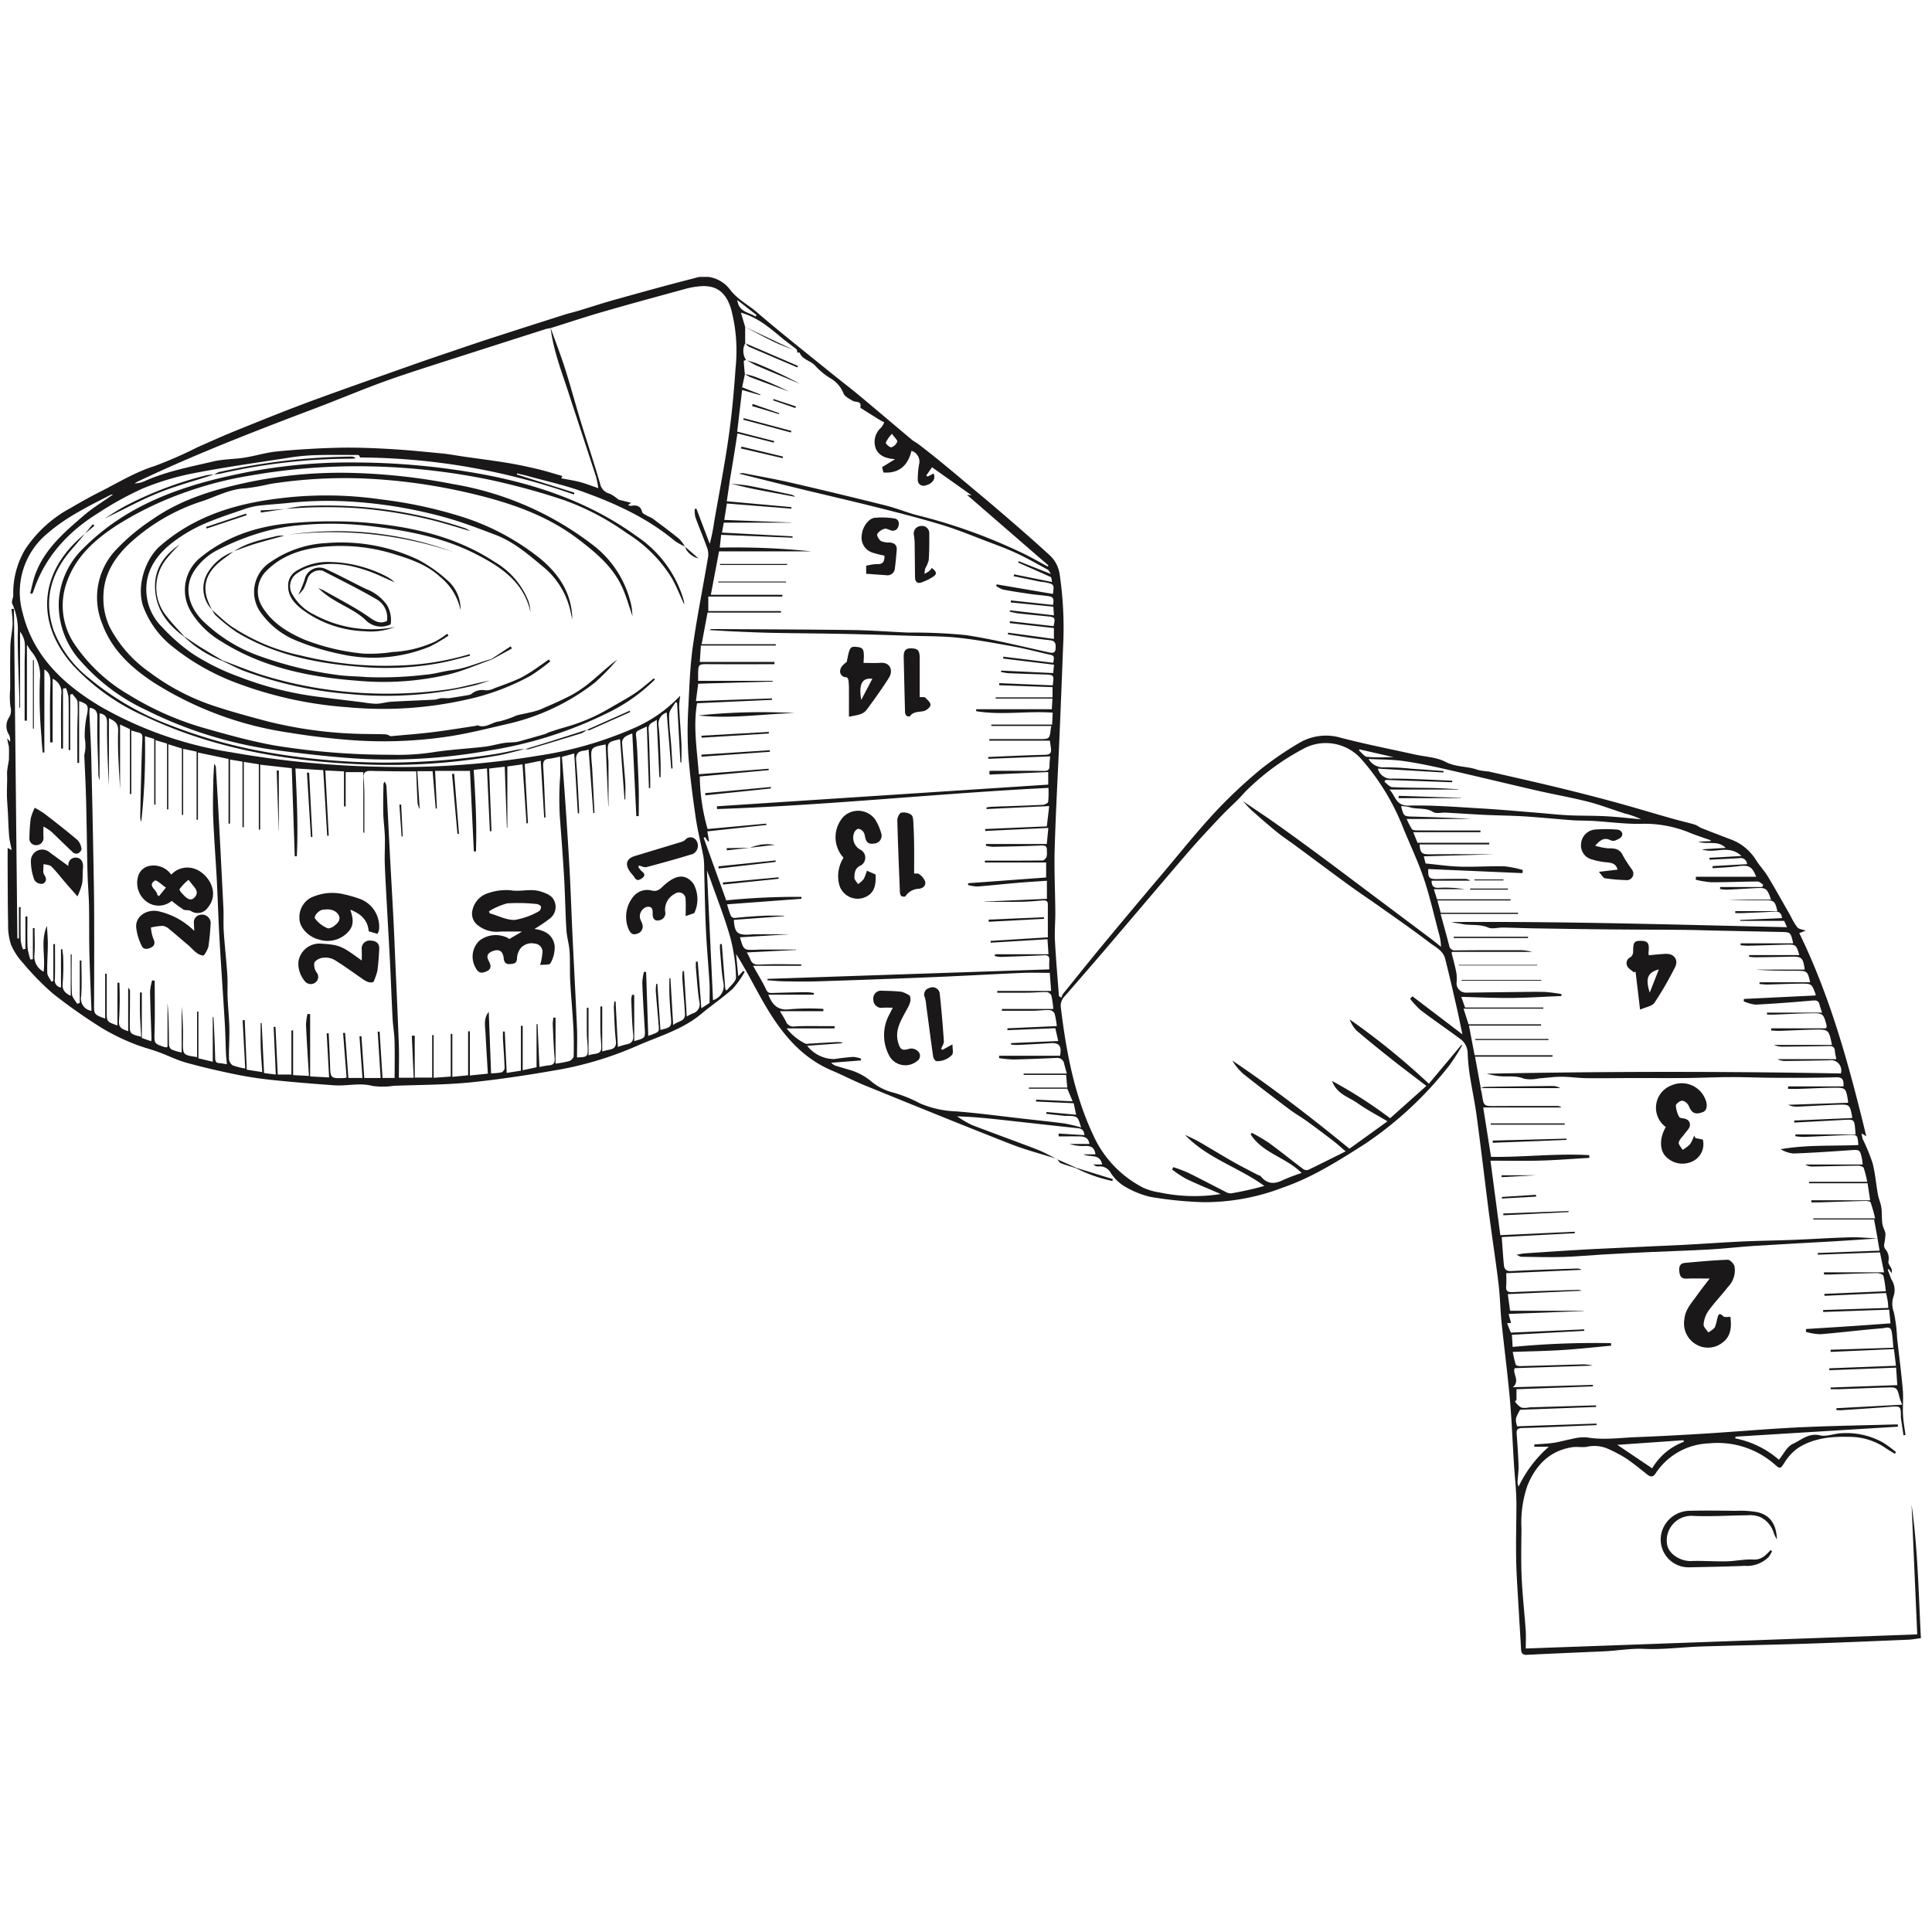 <svg viewBox="0 0 300 300" height="300" width="300" xmlns:xlink="http://www.w3.org/1999/xlink" xmlns="http://www.w3.org/2000/svg">
  <defs>
    <clipPath id="clip-path">
      <rect fill="#fff" transform="translate(13704 10692)" height="300" width="300" data-name="Rectangle 4514" id="Rectangle_4514"></rect>
    </clipPath>
    <clipPath id="clip-path-2">
      <rect fill="none" height="213.96" width="297.283" data-name="Rectangle 4517" id="Rectangle_4517"></rect>
    </clipPath>
  </defs>
  <g clip-path="url(#clip-path)" transform="translate(-13704 -10692)" data-name="Mask Group 17" id="Mask_Group_17">
    <g transform="translate(13704 10692)" data-name="Group 6072" id="Group_6072">
      <g clip-path="url(#clip-path-2)" transform="translate(1 43)" data-name="Group 6071" id="Group_6071">
        <path fill="#1a1818" transform="translate(0 0)" d="M228.912,125.963c.072.352.158.7.215,1.056.283,1.762.28,1.741,2.109,1.73,3.184-.02,6.367-.011,9.551-.01a.916.916,0,0,1,.666.229H229.312l1.218,7.672c5.019.066,10.131-.565,15.244-.27q.011.212.021.423c-2.518.146-5.034.35-7.554.423s-5.065.016-7.8.016c.509,3.851,1.013,7.665,1.529,11.568l11.56-.536c0,.076.005.151.009.227l-11.352.6c.107,1.42.2,2.844.327,4.266.06.7.333,1.06,1.183,1.015,3.373-.181,6.75-.272,10.126-.392a1.17,1.17,0,0,1,.747.2l-11.678.521c0,.642.046,1.324-.012,2-.071.824.266.972,1.035.937,3.34-.154,6.682-.24,10.024-.345a1.511,1.511,0,0,1,.669.13l-11.477.53.354,2.586h11.437l0,.037-11.663.451.374,1.417h-.612c.056.154.109.308.169.46.13.326.264.649.418,1.026l11.388-.508c0,.077.007.154.01.23l-11.24.613c.037.61.074,1.22.115,1.886a133.016,133.016,0,0,1,15.276-.586l.027.392c-2.511.229-5.018.512-7.533.672-2.533.16-5.074.2-7.76.294.118.528.251,1.267.472,1.98.042.135.439.232.669.226,3.146-.075,6.292-.174,9.438-.26a5.642,5.642,0,0,1,1.836.184l-12.094.394c-.424.819.9,1.934-.3,2.963l12.431-.364.006.228-11.87.445v1.64c-.014.018-.243.272-.22.3a3.2,3.2,0,0,0,.994.919,3.5,3.5,0,0,0,1.262-.044q5.158-.159,10.317-.309l.009.244-11.808.438c-.759,1.4-.759,1.4-.462,2.569l12.34-.425c0,.08,0,.16,0,.24-3.851.158-7.7.342-11.555.452-.745.021-.9.275-.846.928.122,1.628.238,3.257.29,4.889.026.8-.1,1.6-.149,2.408a1.642,1.642,0,0,0,.156.871,19.129,19.129,0,0,1,4.7-6.193h-2.252c0-.116-.009-.233-.013-.349,1.013-.082,2.034-.114,3.038-.261.949-.139,1.874-.431,2.82-.6a7.157,7.157,0,0,1,2.327-.236c2.589.44,5.157.052,7.729-.046,3.631-.138,7.26-.339,10.887-.566,4.729-.295,9.45-.717,14.181-.945,4.936-.237,9.88-.308,14.819-.45.216-.006.432,0,.648,0,.007.113.014.226.02.339l-25.212,1.551-.056.268a14.6,14.6,0,0,1,6.783,3.315c.761-.915,1.277-2.058,2.134-2.445,1.32-.6,2.481-1.76,4.258-1.34,1,.235,2.148-.268,3.236-.325A11.751,11.751,0,0,1,291.405,181a20,20,0,0,1,2,1.476l-.176.272c-.493-.307-1-.592-1.474-.925a9.922,9.922,0,0,0-5.641-1.71c-2.8-.071-5.538.194-7.937,1.744a7.838,7.838,0,0,0-2.12,2.319c-.535.815-.635.976-1.358.325a13.413,13.413,0,0,0-10.345-3.373,10.329,10.329,0,0,0-8.3,4.7c-.393.589-.794.513-1.3.112-1.1-.877-2.191-1.771-3.359-2.549a22.723,22.723,0,0,0-2.765-1.446,5.318,5.318,0,0,0-3.234-.285c-.751.117-1.547-.054-2.3.067-3.5.563-5.608,2.785-6.91,5.932a17.611,17.611,0,0,0-.93,6.682c-.029,2.521-.085,5.045.025,7.562.12,2.743.437,5.477.627,8.218.066.955.011,1.919.011,2.858l60.787-2.19q-.439-10.06-.878-20.132c.971,6.852,1.087,13.765,1.449,20.716-.664.082-1.329.212-2,.24-5.369.224-10.739.458-16.11.631-5.339.173-10.68.253-16.019.424-2.937.094-5.881.5-8.8.369-2.16-.1-4.236.292-6.353.386-3.95.174-7.9.34-11.849.535-.625.031-.918-.169-.952-.8-.107-1.953-.239-3.906-.348-5.859-.149-2.663-.355-5.325-.412-7.991-.061-2.864.029-5.731.035-8.6,0-.856-.036-1.714-.092-2.569-.086-1.307-.22-2.612-.3-3.92-.212-3.332-.332-6.673-.629-10-.354-3.96-.877-7.906-1.282-11.862-.2-1.915-.227-3.847-.447-5.759-.32-2.784-.745-5.556-1.124-8.333-.155-1.134-.317-2.268-.46-3.4-.614-4.872-1.193-9.749-1.845-14.616-.282-2.106-.74-4.187-1.062-6.289a30.256,30.256,0,0,1-.331-3.479,2.775,2.775,0,0,0-1.235-2.221c-2.016-1.489-4.085-2.906-6.081-4.419a13.129,13.129,0,0,1-1.618-1.751l.351-.392,7.767,5.915c-.322-1.529-.573-2.82-.868-4.1-.587-2.553-1.168-5.109-1.813-7.648-.323-1.275-1.544-1.823-2.464-2.529-2.539-1.949-5.18-3.765-7.792-5.619-1.565-1.111-3.169-2.167-4.72-3.3-2.784-2.029-5.54-4.1-8.311-6.145-.921-.68-1.886-1.3-2.774-2.024-1.323-1.073-2.609-2.194-3.882-3.326-.525-.466-.977-1.015-1.462-1.527,1.772,1.208,3.563,2.387,5.31,3.629,2.343,1.664,4.662,3.364,6.974,5.072,2.361,1.745,4.7,3.518,7.051,5.279q4.983,3.735,9.964,7.472c.5.374.972.778,1.458,1.168a7.416,7.416,0,0,0-.311-2.026c-.761-2.844-1.4-5.732-2.332-8.517-.894-2.656-2.107-5.2-3.176-7.8a35.967,35.967,0,0,0-6.665-10.931,7.349,7.349,0,0,0-8.476-1.68,37.377,37.377,0,0,0-9.06,6.516c-.493.47-.938.989-1.4,1.486-.966.949-1.965,1.867-2.891,2.853-1.707,1.818-3.417,3.637-5.043,5.525-4.11,4.773-8.169,9.59-12.261,14.378q-3.389,3.965-6.825,7.89a2.086,2.086,0,0,0-.582,1.765c.822,6.757,2.055,13.414,4.958,19.637a17.034,17.034,0,0,0,7.889,8.346,10.126,10.126,0,0,0,2.533.716,26.19,26.19,0,0,0,9.444.237c-1.928-.839-3.685-1.55-5.39-2.369A17.542,17.542,0,0,1,181,138.6l.2-.365a24.075,24.075,0,0,1,2.269.857c1.974.971,3.917,2,5.881,3a1.449,1.449,0,0,0,.809.213,48.459,48.459,0,0,0,5.168-1.155c-4-2.906-8.873-4.281-12.322-7.934.714.35,1.45.662,2.138,1.057,1.779,1.02,3.525,2.1,5.307,3.112,1.234.7,2.5,1.339,3.76,2,.2.107.472.152.6.313,1,1.219,2.138,1.177,3.449.523a29.584,29.584,0,0,1,2.856-1.081c-2.4-2.41-6.053-3.074-7.909-5.986l.177-.256a29.534,29.534,0,0,1,2.632,1.552c1.823,1.333,3.583,2.754,5.389,4.111a.882.882,0,0,0,.756.088c1.886-.906,3.754-1.851,5.794-2.868-.753-.638-1.336-1.173-1.962-1.653-1.321-1.014-2.652-2.017-4-2.991-.933-.672-1.937-1.246-2.855-1.937-2.374-1.785-4.739-3.583-7.059-5.437a8.48,8.48,0,0,1-1.718-2.077c6.264,4.221,12.227,8.81,18.18,13.686l5.907-4.255c-1.686-1.009-3.23-1.806-4.629-2.806-1.365-.976-3.231-1.385-3.967-3.453a71.283,71.283,0,0,1,9.009,5.782l5.627-5.021c-1.834-1.4-3.57-2.7-5.266-4.039-1.891-1.5-3.772-3.007-5.6-4.578a4.839,4.839,0,0,1-1.033-1.7,112,112,0,0,1,12.285,9.976l5.047-6.027.122.066a29.315,29.315,0,0,1-2.032,3.176,56.967,56.967,0,0,1-13.047,12.128c-4.08,2.592-8.153,5.2-12.76,6.783a33.815,33.815,0,0,1-12.48,2.269,60.029,60.029,0,0,1-8.074-.819,14.058,14.058,0,0,1-4.305-1.81,6.733,6.733,0,0,1-1.964-2.071,1.9,1.9,0,0,0-1.828-.847,1.022,1.022,0,0,1-.764-.307h1.353c-.346-1.768-1.907-1.044-2.884-1.567H169.1c-.137-1.039-.668-1.366-1.628-1.3a6.718,6.718,0,0,1-2.4-.322h3.088c-.154-1.073-.884-1.168-1.661-1.174-1.04-.009-2.081,0-3.121,0q0-.218.009-.436l4,.243c-.061-.688-.318-1-1.013-1.076-3.972-.409-7.939-.872-11.909-1.306-2.235-.244-4.473-.468-6.839-.535a16.136,16.136,0,0,0,2.294,1.344c3.354,1.3,6.749,2.5,10.106,3.8,1.076.415,2.085,1,3.124,1.509l.026-.026c-2.451-.781-4.954-1.429-7.342-2.367-7.528-2.956-15.019-6.006-22.511-9.053-1.727-.7-3.385-1.576-5.1-2.3-4.982-2.094-8.073-6.095-10.653-10.578-1.431-2.486-2.7-5.066-4.272-7.549.107,1.1.213,2.194.337,3.461l.771-.824.228.144a14.261,14.261,0,0,1-1.849,2.614c-1.541,1.4-3.281,2.568-4.879,3.906-2.857,2.391-6.379,3.418-9.707,4.846A54.19,54.19,0,0,1,86.334,123c-4.726.839-9.481,1.584-14.254,2.07-3.957.4-7.959.377-11.941.532a11.484,11.484,0,0,1-3.279.024c-2.009-.536-3.974.041-5.946-.1-3.211-.229-6.421-.49-9.622-.825-1.914-.2-3.828-.487-5.713-.873-2.57-.527-5.133-1.114-7.66-1.817-1.47-.409-2.854-1.119-4.3-1.644-1.343-.489-2.747-.826-4.058-1.385a32.43,32.43,0,0,1-4.787-2.378,84.3,84.3,0,0,1-7.531-5.3,40.9,40.9,0,0,1-4.662-4.76,9.989,9.989,0,0,1-1.877-2.874,9.347,9.347,0,0,1-.441-3.131C.2,97.713.205,94.88.187,92.047c-.007-1.091,0-2.182,0-3.384L.816,89c-.148-.781-.336-1.459-.395-2.148-.107-1.258-.134-2.523-.2-3.785-.045-.838-.127-1.674-.144-2.512S.1,78.854.111,78c.006-.443-.037-.89.008-1.329.06-.585.183-1.165.268-1.684,0-.731.046-1.424-.018-2.106a11.994,11.994,0,0,1-.256-1.222l.463.525a3.173,3.173,0,0,0-.118-1,2.466,2.466,0,0,1-.043-2.8,2.037,2.037,0,0,0,.21-1.634,12.19,12.19,0,0,1-.043-2.711C.588,61.775.554,59.5.616,57.232c.031-1.125.3-2.243.347-3.368a17.088,17.088,0,0,0-.193-2.3l.394-.016q.266,25.585.532,51.17l.243.005V97.858H2.2c0,1.73-.026,3.46.017,5.189a6.051,6.051,0,0,0,.356,1.368l.376-.062V99.307l.309.006c0,1.617-.042,3.236.022,4.851A9.262,9.262,0,0,0,3.727,106l.377-.063V101.12l.26,0c0,1.391.086,2.79-.026,4.172a2.686,2.686,0,0,0,1.436,2.6c.309-2.409-.508-4.819.519-7.124.048.961.138,1.923.134,2.883-.006,1.472-.133,2.945-.088,4.414.014.458.414.9.638,1.357l.307-.105V103.6h.255c0,1.811.035,3.622-.018,5.431a1.114,1.114,0,0,0,.947,1.313V104.4l.21-.017c.049.491.14.982.14,1.473a35.454,35.454,0,0,1-.084,3.82c-.1.943.243,1.474,1.248,1.958v-6.441l.149.009c0,2.052-.056,4.106.039,6.153.024.517.53,1.012.814,1.517l.4-.133v-6.6l.257.008c0,1.855.108,3.719-.038,5.562a1.91,1.91,0,0,0,1.6,2.256c-.111-3.026-.251-6.012-.323-9-.058-2.413-.008-4.829-.056-7.242-.034-1.66-.181-3.316-.229-4.976-.067-2.313-.087-4.628-.132-6.942-.038-1.912-.067-3.825-.13-5.736-.063-1.928-.162-3.855-.245-5.783a.286.286,0,0,1,.017-.1,6.236,6.236,0,0,0,.053-2.6,15.037,15.037,0,0,1,.379-3.757c.2-1.278.131-1.451-1.25-1.974v9.6H11.01c0-1.772-.01-3.543,0-5.315.01-1.377.118-2.759.033-4.129-.027-.441-.531-.853-.816-1.278l-.325.151v8.585l-.239,0q0-1.595,0-3.189c0-1.674.024-3.349-.027-5.022a5.986,5.986,0,0,0-.393-1.407l-.457.069v9.318l-.3,0c0-2.774-.044-5.549.021-8.322A2.288,2.288,0,0,0,7.174,62.4v9.874l-.391,0c0-2.97-.071-5.944.038-8.91.039-1.061-.02-1.891-.933-2.414v12.9l-.267,0c-.065-.848-.156-1.7-.19-2.546a69.587,69.587,0,0,1-.23-8.894,5.666,5.666,0,0,0-1.369-4.3c-.19-.247-.342-.524-.652-1V68.9l-.356,0q0-4.452,0-8.9c0-1.081.1-2.168.012-3.242a3.751,3.751,0,0,0-.721-1.67v11.8l-.118,0c0-.531.012-1.062,0-1.593-.089-3.277-.26-6.555-.244-9.832A9.8,9.8,0,0,0,.9,50.741c-.166-.324.16-.871.159-1.316A13.274,13.274,0,0,1,2.912,42.3a19.525,19.525,0,0,1,7.127-6.459c1.469-.865,2.958-1.7,4.48-2.467,2.771-1.393,5.467-3.062,8.394-3.974a66.377,66.377,0,0,0,6.84-2.993c1.968-.86,3.924-1.751,5.916-2.554,3.844-1.549,7.684-3.112,11.571-4.546,5.528-2.039,11.095-3.972,16.648-5.94,1.722-.61,3.454-1.188,5.184-1.775,1.94-.658,3.877-1.327,5.826-1.959q5.86-1.9,11.733-3.763c.716-.228,1.452-.392,2.172-.609,1.872-.564,3.73-1.182,5.613-1.706,4.107-1.144,8.214-2.292,12.346-3.341a5.022,5.022,0,0,1,5.584,1.735c1.135,1.526,2.779,2.333,4.148,3.508,3.761,3.229,7.661,6.3,11.512,9.421,1.452,1.178,2.944,2.308,4.38,3.5,2.761,2.3,5.494,4.631,8.246,6.94.274.23.615.377.9.594,3.373,2.553,6.57,5.322,9.818,8.028,2.065,1.721,4.1,3.48,6.127,5.245q2.31,2.01,4.569,4.077a4.976,4.976,0,0,1,1.512,3.016,56.69,56.69,0,0,1,.516,11.177q-.265,7.067-.567,14.132c-.245,5.733-.571,11.464-.737,17.2-.094,3.276.075,6.559.1,9.838.01,1.485-.136,2.975-.058,4.454.15,2.872.407,5.739.621,8.607l.406.235a1.788,1.788,0,0,1,.195-.549c2.137-2.651,4.265-5.31,6.438-7.932q4.452-5.371,8.964-10.693c2.718-3.223,5.355-6.523,8.217-9.614a77.507,77.507,0,0,1,7.062-6.645,51.773,51.773,0,0,1,5.818-4,8.2,8.2,0,0,1,6.758-.905c3.759.981,7.579,1.725,11.374,2.569,1.617.36,3.393.417,4.811,1.157,1.638.856,3.414.637,5.037,1.256a12.4,12.4,0,0,0,1.64.233c3.516.8,7.033,1.588,10.537,2.435q4.469,1.079,8.908,2.28c3.036.828,6.048,1.744,9.075,2.6,1.155.328,2.329.59,3.48.928.374.11.691.4,1.059.549,1.613.637,3.233,1.255,4.853,1.872a7.818,7.818,0,0,1,3.7,3.236c.552.833,1.25,1.574,1.763,2.428,1.21,2.013,2.349,4.068,3.516,6.107A9.937,9.937,0,0,0,278.093,101c.267.3.822.337,1.3.511l-1,.381c4.873,9.993,7.758,20.63,10.405,31.552l-.724-.452a4.765,4.765,0,0,0,.162.868,30.4,30.4,0,0,1,1.522,3.691c.421,1.6.546,3.278.843,4.914.126.695.436,1.359.534,2.055.118.831.046,1.689.159,2.522.073.535.428,1.036.479,1.569a9.091,9.091,0,0,1-.2,1.584,1.107,1.107,0,0,0,.12.694,2.215,2.215,0,0,1,.539,1.978c-.083.34.34.793.5,1.207a2.331,2.331,0,0,1,.008.632l-.44-.64-.175.082c.189.507.364,1.02.57,1.52a3,3,0,0,1,.333,2.63,3.581,3.581,0,0,0,.035,2.415,23.885,23.885,0,0,1,.516,4.058c.3,2.663.65,5.321.884,7.99.115,1.318-.031,2.656.035,3.981.052,1.029.251,2.051.385,3.076l-.309.058c-.136-.913-.274-1.827-.407-2.741a2.213,2.213,0,0,1,0-.3c-.012-1.479-.077-1.512-1.587-1.394-2.517.2-5.036.357-7.555.527-.286.02-.574,0-.861,0q-.007-.152-.015-.3l10.217-.549c-.151-.408-.288-.7-.366-1-.439-1.713-.435-1.728-2.117-1.673-2.393.077-4.785.179-7.178.264-.481.017-.963,0-1.445,0,0-.086,0-.173-.005-.259l10.356-.367c-.06-.9-.119-1.759-.183-2.718l-10.367.4q-.005-.146-.011-.293l10.356-.4c-.106-.858-.2-1.653-.319-2.586l-9.823.435-.013-.331,9.758-.317c-.1-.911-.121-1.767-.291-2.592s-.98-.465-1.389-.432c-3.227.259-6.443.662-9.669.93a9.1,9.1,0,0,1-2.229-.368q0-.221.005-.442c2.18-.138,4.361-.27,6.541-.416,2.158-.145,4.316-.3,6.58-.465-.054-.551-.126-1.284-.208-2.13l-10.248.362c0-.1,0-.2-.006-.3l10.122-.332c-.026-.3-.039-.679-.093-1.048-.056-.385-.15-.764-.251-1.262l-9.572.434q-.006-.152-.012-.3l9.533-.409a16.648,16.648,0,0,0-.372-2.406c-.065-.223-.658-.42-1.005-.414-2.461.043-4.921.143-7.381.221-.28.009-.561,0-.842,0l0-.341h9.336l-.639-3.093-9.657.355-.008-.259,9.609-.366c-.121-.7-.225-1.3-.33-1.907l.015.01-.542-2.947h-9.436l0-.166h9.6a24.9,24.9,0,0,0-.706-2.49c-.064-.164-.565-.226-.862-.219-2.327.057-4.654.145-6.981.217-.452.014-.906,0-1.359,0q0-.159,0-.319H289.4l-.406-2.641H279.9v-.23h9.04a16.318,16.318,0,0,0-.542-2.148c-.08-.205-.567-.358-.866-.355-2.36.023-4.72.095-7.08.135a1.936,1.936,0,0,1-1.125-.317h8.907c-.035-.321-.04-.538-.083-.746-.338-1.62-.338-1.582-1.994-1.465-2.89.2-5.783.4-8.678.5a4.643,4.643,0,0,1-1.974-.663c4-.709,8.043-.479,12.061-.646-.129-1.621-.13-1.628-1.694-1.561-2.259.1-4.517.211-6.776.3a10.329,10.329,0,0,1-1.31-.111c0-.094.006-.188.009-.282h9.347c-.035-.382-.053-.57-.068-.758-.126-1.545-.189-1.587-1.7-1.5-2.583.149-5.168.279-7.752.417q-.009-.157-.018-.314l8.975-.386a.818.818,0,0,0,.023-.214c-.369-1.881-.37-1.915-2.267-1.855-2.061.066-4.12.213-6.181.3a3.117,3.117,0,0,1-1.5-.288l9.322-.313c-.012-.166-.009-.293-.03-.414-.341-1.9-.342-1.935-2.246-1.919-1.8.016-3.6.12-5.407.175-.545.017-1.09,0-1.635,0q0-.193-.005-.385h8.6c.081-1.1-.2-1.45-1.2-1.418-3.1.1-6.207.088-9.311.079-2.356-.007-4.711-.111-7.067-.105-2.269.005-4.537.12-6.805.141-2.865.027-5.731,0-8.6.008-2.315,0-4.631.047-6.945.015-1.3-.018-2.6-.22-3.9-.218-1.173,0-2.344.181-3.518.259a5.506,5.506,0,0,1-2.283.039c-1.42-.595-2.879-.185-4.29-.46a10.574,10.574,0,0,1-1.463-.31q27.481-.546,54.974-.039a1.6,1.6,0,0,0-1.8-2.045q-3.442.077-6.884.107a2.554,2.554,0,0,1-1.148-.285h9.125c-.09-.505-.194-.9-.225-1.31-.047-.6-.358-.739-.917-.727-2.362.055-4.724.076-7.087.1a3.326,3.326,0,0,1-1.453-.272h9.018c-.506-2.387-.507-2.413-2.73-2.377-1.8.029-3.607.136-5.411.193-.435.014-.871-.036-1.307-.056l.009-.339h8.525c.066-.264.1-.327.091-.377-.528-1.967-.529-1.993-2.6-1.956-1.836.034-3.67.136-5.5.2-.389.014-.779,0-1.169,0q0-.15,0-.3h8.548c-.179-.563-.311-.894-.389-1.238-.137-.612-.479-.694-1.077-.642-2.946.257-5.895.487-8.848.634a6.149,6.149,0,0,1-1.852-.514q.017-.184.034-.368l11.1-.538c.013-.061.052-.132.034-.182-.611-1.636-.613-1.667-2.3-1.656-1.738.012-3.475.1-5.212.139-.4.009-.807-.057-1.212-.088.005-.086.01-.173.015-.259h7.853c-.367-1.677-.479-1.784-1.952-1.79-2.15-.009-4.3,0-6.461-.177h7.57c-.224-1.823-.487-2.054-2.029-2.014-1.866.047-3.733.078-5.6.1-.336,0-.673-.051-1.01-.079l.011-.263h7.788c-.448-1.573-.537-1.657-1.888-1.624-2,.048-4,.122-6,.17-.409.01-.819-.049-1.229-.076q0-.149.007-.3h8.166c-.4-1.729-.4-1.729-1.924-1.762l-10.005-.213c-1.733-.037-3.465-.1-5.2-.112-3.888-.035-7.777-.036-11.665-.075-3.834-.038-7.668-.1-11.5-.162-1.609-.026-3.217-.1-4.827-.122-.75-.012-1.6.271-2.232,0-1.374-.589-2.811-.275-4.187-.575-.5-.109-1.015-.125-1.523-.281,17.331-.123,34.654.4,52.1.8l-.436-.979h-6.828c-.005-.048-.011-.1-.016-.144l6.5-.285c-.077-.789-.44-1.066-1.178-1.016-1.635.112-3.273.164-4.911.232-.388.017-.777,0-1.166,0l0-.307h6.538c-.356-1.542-.534-1.682-1.827-1.677-1.894.007-3.788,0-5.692-.1h6.546c-.643-1.789-.768-1.877-2.417-1.791-1.474.077-2.948.175-4.423.238a7.616,7.616,0,0,1-1.091-.1c.005-.1.011-.2.016-.307h6.545l.143-.364c-.286-.173-.574-.5-.86-.494-2.406.011-4.812.12-7.218.113a14.676,14.676,0,0,1-2.4-.394q.02-.227.041-.454H271.7c-.637-1.63-1.156-1.861-2.819-1.639-1.3.174-2.627.21-3.942.308q-.008-.164-.017-.329l5.36-.3a1,1,0,0,0-1.213-.934c-1.534.094-3.07.163-4.605.243l-.026-.293,4.974-.284c-1.965-1.875-4.189-.281-6.134-1.033l3.683-.231c-1.257-1.243-2.862-.445-4.236-.958l1.885-.089.046-.121c-1.208-.436-2.438-.818-3.618-1.32a18.437,18.437,0,0,0-7.474-1.236c-2.376.012-4.752-.308-7.13-.455-1.1-.068-2.2-.035-3.3-.114-2.493-.18-4.981-.438-7.475-.595-2.041-.129-4.089-.139-6.133-.235-2.021-.1-4.039-.238-6.059-.348-.649-.035-1.449.2-1.92-.095-1.185-.749-2.528-.356-3.735-.767a6.144,6.144,0,0,0-1.255-.155c.42,1.624.425,1.595,1.887,1.634q4.6.123,9.195.371H217.43a13.061,13.061,0,0,0,.794,1.553c.114.172.507.218.774.22,2.822.018,5.645.015,8.467.018h1.422q-.005.129-.01.259H218.45l.658,1.64h11.141c0,.086,0,.172,0,.258H219.43c.108,1.378.37,1.551,1.634,1.536,3.34-.038,6.682-.013,10.025,0l-11.008.312.286,1.112c1.832.176,3.606.444,5.385.494,2.292.064,4.59-.107,6.882-.05a15.841,15.841,0,0,1,2.83.576l-.065.479-14.624-.634c-.031,1.454.111,1.589,1.671,1.555,1.343-.029,2.686-.025,4.029-.024a1.144,1.144,0,0,1,.8.274h-5.979c0,.824.3,1.15,1.114,1.112a18.854,18.854,0,0,1,4.009.208h-4.77l.488,1.571h11.429c0,.062,0,.124,0,.185H222.2l.513,1.9h12.019c0,.063,0,.125,0,.188H222.7c.456,1.68.9,3.274,1.319,4.871a.884.884,0,0,0,1,.791c3.342-.042,6.685-.037,10.027-.03a6.769,6.769,0,0,1,1.844.259h-12.4c-.01.022-.1.117-.079.187.231.97.512,1.929.7,2.906a5.571,5.571,0,0,1,.065,1.657,1.458,1.458,0,0,0,1.382,1.583c2.387-.028,4.775-.062,7.162-.087,1.714-.018,3.429-.066,5.141-.023a24.355,24.355,0,0,1,2.6.333q0,.15,0,.3c-2.594.105-5.188.276-7.783.3s-5.2-.107-7.772-.169l.589,1.655H238.64c0,.059,0,.118,0,.177H226.258l.777,2.428H238.3l.007.2H227.1l.875,4.607h12.1c0,.072,0,.144,0,.217H228.044l.892,4.9ZM64.176,82.652a3.436,3.436,0,0,1-.332-.922c-.1-1.653-.147-3.31-.213-4.958-.93,0-1.747.007-2.564,0-1.5-.016-3.005-.032-4.508-.068-.749-.018-1.17.212-1.092,1.066.081.877.1,1.761.109,2.642.015,1.96,0,3.92,0,5.88l-.158,0v-9.4H52.676v5.327l-.261,0V76.782l-2.9-.143c.182,3.479.356,6.8.53,10.117l-.242.01c-.2-3.377-.4-6.753-.609-10.172l-4.317-.274c.22,4.615.425,9.13.214,13.64l-.323,0c-.154-4.543-.308-9.085-.463-13.673l-4.907-.549V85.818h-.209V75.678l-2.331-.372V85.451l-.206,0V75.265l-1.932-.324V84.89h-.233V74.85l-4.749-1V84.286l-.209,0V73.715l-2.087-.439V83.541h-.193V73.226l-2.114-.657v10.11l-.2,0V72.464l-1.788-.534V81.941l-.2,0v-10.2l-1.44-.428a101.1,101.1,0,0,1-.573,13.306,2.337,2.337,0,0,1-.153-1.038c.028-1.4.054-2.8.091-4.2.067-2.541.116-5.082.236-7.62.026-.549-.018-.885-.594-1.013-.316-.071-.625-.176-1.127-.321v9.882l-.213-.006V70.224L17.647,69.5V79.532c-.163-3-.407-6.016-.3-9.017.044-1.285-.6-1.559-1.434-2.007V79c-.17-3.236-.32-6.475-.287-9.712.01-.994-.3-1.368-1.168-1.518V78.146a2.753,2.753,0,0,1-.181-1.157c-.065-2.754-.224-5.511-.155-8.262.025-1-.048-1.623-1.172-1.829a5.54,5.54,0,0,0-.07.756c.1,2.4.247,4.8.3,7.2q.232,9.991.4,19.983c.05,2.944.043,5.889.047,8.834,0,3.109,0,6.218-.025,9.327-.013,1.481.012,1.554,1.732,2.173V108.2l.241.006c0,1.928.006,3.856,0,5.784-.007,1.656-.014,1.656,1.662,2.247V109.6h.3a57.466,57.466,0,0,1-.053,5.846c-.124,1.208.526,1.335,1.42,1.689v-6.74a.627.627,0,0,1,.284.528q-.007,2.507-.035,5.014c-.02,1.572.016,1.624,1.766,2.047-.063-1.172-.148-2.305-.178-3.439s-.007-2.289-.007-3.433h.29v7.069l1.444.5a2.2,2.2,0,0,0,.057-.357c-.078-2.454-.184-4.908-.223-7.362a8.687,8.687,0,0,1,.32-1.733l.4.043c0,2.633.058,5.268-.02,7.9-.056,1.881-.137,1.879,1.695,2.459.053.017.123-.021.316-.06v-6.836c.207,2.118.193,4.231.223,6.345a1.14,1.14,0,0,0,.356.864,8.136,8.136,0,0,0,1.612.485V113.31a44.738,44.738,0,0,1,.2,5.418c-.014,2.08-.023,2.08,2.2,2.418v-7.075h.208v7.262l2.224.535v-7.025a.618.618,0,0,1,.138.369c.087,2.031.191,4.061.237,6.093.011.49.12.734.625.774.4.032.806.117,1.194.177-.054-.637-.116-1.152-.139-1.668-.067-1.56-.089-3.123-.182-4.681-.267-4.428-.582-8.854-.836-13.283-.171-2.975-.249-5.956-.406-8.932-.167-3.162-.418-6.319-.553-9.482-.081-1.894-.026-3.8,0-5.693.012-.963.092-1.924.141-2.887a.884.884,0,0,1,.273.61c.135,2.249.271,4.5.39,6.749q.4,7.49.771,14.982c.06,1.233-.024,2.474.057,3.705.148,2.22.4,4.433.549,6.653.08,1.2,0,2.415.049,3.621.065,1.567.24,3.131.272,4.7s-.09,3.147-.063,4.718a1.361,1.361,0,0,0,.546,1.041,9.9,9.9,0,0,0,1.979.51c-.136-2.541-.269-5.023-.4-7.5l.326-.013c.1,2.529.208,5.058.316,7.693l2.4.374c-.089-1.406-.2-2.645-.236-3.886s-.009-2.484-.009-3.726l.155,0,.373,7.759,1.825.239c-.116-2.549-.227-4.974-.337-7.4l.288,0c.115,2.443.229,4.886.348,7.4H44.25V117l.263-.006v6.947l2.457.129c-.162-2.738-.336-5.341-.455-7.946a9.025,9.025,0,0,1,.233-1.682l.41.03v9.677l2.945.151-.377-6.839.316-.005c.07,1.6.16,3.209.206,4.814.063,2.2.049,2.2,2.267,2.124a1.3,1.3,0,0,0,.3-.1q-.269-3.452-.538-6.893l.308-.016c.169,2.312.338,4.623.511,7h2.185l-.462-6.454.31-.018c.146,2.167.291,4.334.436,6.482h2.54c-.156-2.458-.306-4.824-.456-7.19l.3-.018c.151,2.406.3,4.811.45,7.2h1.88c0-1.995.038-3.887-.014-5.777-.031-1.142-.241-2.279-.3-3.421-.153-2.9-.258-5.806-.4-8.708-.115-2.331-.259-4.66-.384-6.991-.149-2.752-.319-5.5-.426-8.255-.055-1.42.048-2.845.008-4.265-.034-1.23-.215-2.457-.247-3.687-.039-1.5.005-3.007.029-4.511,0-.132.113-.263.174-.395a1.476,1.476,0,0,1,.3.9c.172,3.354.332,6.709.508,10.063.182,3.46.385,6.918.566,10.377.092,1.752.158,3.506.234,5.259.2,4.715.429,9.43.6,14.147.064,1.752.01,3.509.01,5.225h2.3c-.1-2.242-.195-4.383-.29-6.524l.453-.005v6.512h2.71v-6.6l.227,0v6.628l2.653-.193v-6.628h.25v6.677l2.448-.25v-6.82h.273V124l2.794-.286c-.126-2.14-.26-4.192-.362-6.246-.056-1.131-.345-2.3.5-3.351.12,3.164.241,6.329.363,9.552a9.826,9.826,0,0,0,1.617-.154.835.835,0,0,0,.484-.634c-.049-1.506-.17-3.01-.255-4.515-.022-.4,0-.795,0-1.192h.279c.1,2.094.193,4.189.3,6.427l2.208-.348v-6.967h.274v6.9l2.153-.465v-6.687l.151-.013c.1,2.2.193,4.393.293,6.657.568-.1,1.012-.211,1.462-.246.748-.059.968-.389.9-1.154-.158-1.761-.217-3.531-.293-5.3a5.78,5.78,0,0,1,.119-.975l.316.027v7.13a15.407,15.407,0,0,0,2.106-.391c.3-.1.7-.486.707-.751.041-1.565.026-3.136-.058-4.7-.124-2.313-.352-4.62-.475-6.933-.082-1.549,0-3.108-.1-4.655-.075-1.118-.425-2.219-.493-3.337-.164-2.684-.2-5.375-.352-8.059-.184-3.189-.437-6.374-.67-9.561a47.667,47.667,0,0,1,.044-6.114c.055-1.006.009-2.018.009-3.173-.683.135-1.215.283-1.755.336-.765.075-.93.464-.883,1.183.139,2.127.207,4.26.3,6.39q.035.771.07,1.541l-.216,0c-.177-2.918-.354-5.837-.534-8.8l-2.482.5.5,9.2-.228.011c-.2-3.022-.408-6.043-.618-9.159l-2.353.327v9.494l-.073,0c-.111-3.129-.222-6.258-.335-9.459l-2.427.287c.126,3.326.248,6.527.37,9.729l-.248.011c-.149-3.222-.3-6.443-.452-9.763l-2.061.228c.27,4.272.5,8.469.35,12.666h-.328c-.2-4.2-.405-8.406-.6-12.507H66.56c.1,2.062.191,3.952.283,5.841l-.187.01c-.159-1.914-.319-3.829-.483-5.8H63.8c.126,2,.249,3.95.372,5.9Zm48.09-50.6-.409,2.784,10.033.907c-.007.08-.014.161-.022.241l-10-.8c-.136.855-.263,1.655-.406,2.55l10.411.4-.008.027H111.391L111.11,39.7l10.962.582-.01.211-11.08-.444-.221,1.985a113.675,113.675,0,0,1,14.187.58H110.653c-.4,2.134-.832,4.4-1.276,6.749h11.105v.268h-11.5v2.258h11.289c0,.077,0,.153,0,.23h-11.4l-.926,4.914h11.516q0,.1,0,.208H107.836l-.174,2.547h11.6q0,.175,0,.35c-3.392,0-6.785.015-10.178-.006-1.661-.01-1.661-.041-1.68,1.732,0,.315,0,.631,0,.857h11.579c0,.038,0,.077,0,.115l-11.565.328-.355,2.7,11.815-.414.006.222-11.644.525c-.637,3.687.018,7.322.272,11.026l10.84-.854c.006.073.011.145.017.218l-10.708.98a31.181,31.181,0,0,0,1.212,8.164l9.109-.84q.011.105.021.211l-9.171.993c.095.527.183,1.014.271,1.5l-.164.057-.451-.658-.222.1,3.5,9.717a108.963,108.963,0,0,1,11.677-.547l.009.3-11.554.859c.111.366.235.849.406,1.316.153.418.25.862.917.79,1.465-.157,2.937-.26,4.409-.331,1.034-.049,2.073-.009,3.11-.009,0,.024,0,.047,0,.071l-7.789.576c.114,1.956.546,2.374,2.319,2.289.328-.016.656-.053.983-.054,1.82-.006,3.64,0,5.451,0l-7.8.47c.573,2,.573,2,2.443,1.941.262-.009.524-.03.786-.031q2.735,0,5.47,0l0,.055-7.646.388a7.761,7.761,0,0,1,.53,1.007c.267.775.732.921,1.557.88,2.119-.107,4.247-.036,6.371-.036q0,.112,0,.224h-7.481c.79,1.411,1.489,2.521,2.038,3.7.246.529.533.533.982.519q2.648-.087,5.3-.124a8.516,8.516,0,0,1,1.132.129l-.031.262h-7.051c.653,1.635,1.521,2.508,3.382,2.254a38.391,38.391,0,0,1,5.164-.049c0,.12,0,.239,0,.359h-6.735c.365.625.675,1.089.917,1.587a1.229,1.229,0,0,0,1.369.776c1.668-.092,3.344-.039,5.016-.045.395,0,.789,0,1.184,0q-.006.176-.012.352h-7.433a8.091,8.091,0,0,0,2.932,2.371c.126.068.323.008.487,0,1.44-.083,2.88-.173,4.32-.247a7.433,7.433,0,0,1,.869.053l-.025.129-5.4.392a5.348,5.348,0,0,0,4.153,2.065c1-.133,2.006-.277,3.013-.334a4.483,4.483,0,0,1,1.211.271l-.046.276-4.6.359a1.76,1.76,0,0,0,.855.513c.745.229,1.493.446,2.241.664a9.425,9.425,0,0,1,3.118,1.709,8.389,8.389,0,0,0,3.376,1.732,21.1,21.1,0,0,1,4.25,1.716,15.738,15.738,0,0,0,5.517,1.215c3.512.268,7.007.748,10.509,1.142,2.131.24,4.265.454,6.389.742a25.176,25.176,0,0,1,2.551.613c-.534-1.757-.534-1.757-2.13-1.8-.131,0-.264.013-.394,0-.962-.1-1.924-.21-2.885-.316l.037-.28,4.6.419-.381-1.784-5.849-.264.021-.29,5.666.254-.831-1.957h-5.975c0-.057,0-.114.007-.171h5.966q-.093-1.016-.18-1.973h-6.59l0-.206h6.7l-.409-1.49a1.069,1.069,0,0,0-1.162-.94c-2.252.1-4.5.2-6.756.247a17.783,17.783,0,0,1-2.206-.219q.013-.181.026-.362h9.452c.289-1.527-.138-2.042-1.428-1.959-1.735.111-3.472.2-5.21.282a8.491,8.491,0,0,1-.977-.062c.006-.076.013-.152.02-.229l7.312-.318-.449-1.993-7.435.305c0-.1-.009-.191-.013-.287l7.677-.346a13.064,13.064,0,0,0-.339-1.937,1.012,1.012,0,0,0-.745-.55c-.814-.034-1.634.087-2.451.1-1.664.02-3.328.006-4.992.006l0-.278h7.986a14.8,14.8,0,0,0-.288-2.04.977.977,0,0,0-.7-.583c-.946-.029-1.9.082-2.845.094-1.625.021-3.25.006-4.876.006,0-.091,0-.183,0-.274h8.369c-.076-1.025-.14-1.886-.209-2.811-1.511,0-2.92-.051-4.323.009-4.6.2-9.194.467-13.793.656q-8.948.369-17.9.651c-1.749.057-3.5.026-5.253,0-.856-.013-1.71-.106-2.565-.163,0-.073,0-.145.006-.218l43.75-1.476c0-.422-.031-.908.007-1.388.054-.681-.26-.833-.884-.8-2.226.111-4.454.186-6.682.256a5.021,5.021,0,0,1-.9-.131c.009-.095.018-.19.027-.285h8.31c-.059-.868-.106-1.571-.158-2.333l-8.812.537c-.005-.092-.011-.184-.016-.275l8.887-.555c0-1.783-.006-3.439,0-5.1,0-.624-.373-.662-.853-.625-1.046.08-2.094.18-3.142.2-1.948.031-3.9.009-5.845.009,0-.011-.005-.023-.008-.034l9.7-.428V93.762c-1.6.113-3.121.2-4.638.332-2.051.176-4.1.406-6.151.56a6.4,6.4,0,0,1-1.454-.223q.005-.142.01-.285l12.116-.891V90.927h-9.509l0-.289c2.981,0,5.963.013,8.943-.025.224,0,.542-.323.639-.566a3.478,3.478,0,0,0,.035-.973c.046-.656-.233-.817-.88-.789-2.492.108-4.987.158-7.481.206a6.526,6.526,0,0,1-1.108-.164c.008-.091.015-.182.023-.273h9.436l.242-2.495-9.8.472-.015-.3,9.579-.413c.122-1.034.236-2.008.371-3.15l-9.726.459c0-.086-.008-.172-.011-.258.285-.032.569-.083.855-.094,2.622-.1,5.245-.173,7.866-.3.306-.015.829-.264.857-.461a15.282,15.282,0,0,0,.041-2.172c-17.264.866-34.325,2.713-51.463,3.286l-.027-.429,51.456-3.364V76.885l-9.125.388q0-.29,0-.581c2.818,0,5.637-.021,8.455.016.655.009.883-.2.865-.832a13.689,13.689,0,0,1,.11-1.426l-9.617.378-.009-.285c2.942-.119,5.883-.27,8.826-.334.775-.017,1.008-.292.919-.987-.049-.385-.111-.769-.176-1.213h-9.4c0-.079,0-.158,0-.237q3.826,0,7.652,0c1.706,0,1.7,0,1.9-1.619.018-.15.059-.3.085-.425h-9.32c0-.073,0-.145,0-.217h9.442c.033-.706.057-1.244.085-1.85-4.011-.29-7.976.435-11.883-.23q0-.149.006-.3h11.74c.029-.482.056-.922.1-1.66H153.6c0-.062.008-.123.013-.184h8.827V63.7l-8.288-.3.016-.319,8.3.343c.217-1.642.217-1.641-1.331-1.693-1.867-.063-3.734-.118-5.6-.2a8.056,8.056,0,0,1-1.11-.2l.026-.2,8.094.383.119-1.3-7.9-.953c.013-.1.026-.194.039-.291l7.751.951c.171-1.122.168-1.111-.857-1.339-1.788-.4-3.562-.876-5.363-1.2-2.832-.513-5.67-1.042-8.529-1.351-2.412-.261-4.857-.23-7.288-.306-3.523-.111-7.045-.222-10.569-.294-3.654-.075-7.31-.09-10.965-.161-1.974-.038-3.948-.129-5.921-.215-1.284-.056-2.567-.144-3.851-.217a.336.336,0,0,1,.284-.16c7.28.044,14.561.058,21.841.154,2.915.039,5.828.273,8.742.395a82.519,82.519,0,0,1,8.924.395c4.295.653,8.526,1.73,12.777,2.658.554.121,1.056.2,1.119-.474.054-.575.108-1.3-.813-1.391q-1.562-.162-3.117-.381c-1.157-.162-2.309-.352-3.464-.53q.021-.131.043-.261l7.1.969V54.523l-6.865-.771q.018-.145.035-.29l6.782.768c.282-1.31.227-1.4-.919-1.519-1.565-.161-3.131-.3-4.694-.478a10.939,10.939,0,0,1-1.212-.271l.049-.193,6.828.781-.093-1.347-6.614-.657.034-.312,6.525.7c.128-.652.2-1.225-.581-1.346-.964-.15-1.942-.21-2.908-.349-1.426-.206-2.852-.417-4.266-.691a4.169,4.169,0,0,1-1.086-.58l.1-.227,8.731,1.485c.208-1.5.208-1.507-1.244-1.812-.224-.047-.458-.041-.683-.086-1.389-.282-2.776-.57-4.164-.857l.062-.286,5.9,1.19c-.087-.355-.077-.709-.2-.767-1.675-.772-3.37-1.5-5.061-2.244l.084-.219,5,1.987c-.257-.381-.319-.581-.451-.653-1.581-.856-3.143-1.756-4.769-2.518-1.509-.707-3.081-1.284-4.641-1.876-2.345-.89-4.67-1.854-7.065-2.583-3.3-1-6.65-1.862-10-2.7-4.053-1.02-8.128-1.95-12.189-2.938-3.1-.754-6.189-1.54-9.283-2.312a1.43,1.43,0,0,1,.794-.05c2.435.48,4.882.908,7.3,1.467q7.359,1.7,14.688,3.535c1.773.444,3.474,1.182,5.251,1.6a84.678,84.678,0,0,1,15.318,5.487c1.557.7,3.033,1.574,4.546,2.368l.115-.153L149.162,33.848l.686.051-6.122-4.343-.906,1.287.224.155.92-.466c.383.793-.153,1.563-1.206,1.829a.9.9,0,0,1-1.244-.936,13.274,13.274,0,0,1,.184-2.243A1.768,1.768,0,0,0,140.536,27c-.553,2.281-1.921,3.547-4.359,3.37l-.2-.836,2.014-1.236c-1.564-.105-2.524-.582-2.983-1.617a2.931,2.931,0,0,1,.834-3.3,3.391,3.391,0,0,0,.457-.8c-.239-.128-.485-.243-.714-.386-.982-.609-1.96-1.226-2.938-1.841-.026-.016-.06-.056-.055-.077.246-1.112-.749-.756-1.21-1.049-.511-.325-1.188-.639-1.4-1.128a4.7,4.7,0,0,0-2.059-2.377,10.841,10.841,0,0,1-2.39-1.994c-.715-.755-1.946-.868-2.364-1.966-.014-.038-.223,0-.341,0-.055-.186-.05-.443-.173-.545-.709-.579-1.468-1.1-2.172-1.681-1.924-1.594-3.8-3.25-6.439-3.992l.668,2.235v2.507l.027-.031a2.566,2.566,0,0,0,.113,2.656l.02-.021c-.133.053-.383.111-.381.157.036.677.1,1.353.166,2.029l.016-.019-.435,2.08,2.823,1.107-.035.112-2.79-.805c-.262,2.218-.516,4.365-.764,6.468l5.744,1.47-.059.239L113.507,24.3c-.2,1.252-.389,2.5-.592,3.742-.219,1.347-.447,2.693-.671,4.04l.022-.022m-6.859,9.816A8.962,8.962,0,0,1,103.792,41c-4.325-3.62-9.374-5.894-14.611-7.762-2.582-.92-5.282-1.511-7.931-2.243-.647-.179-1.3-.326-1.955-.489l-.041.178L88.187,33.5l-.074.284A101.724,101.724,0,0,0,54.9,28.039c-.048-.225-.17-.388-.292-.388-2.31-.006-4.622-.042-6.93.034a33.862,33.862,0,0,0-4.074.427c-4.854.753-9.725,1.43-14.544,2.372a41.306,41.306,0,0,0-7.877,2.36,49.715,49.715,0,0,0-6.846,3.768c-4.773,2.941-8.41,6.865-10.185,12.308a1.4,1.4,0,0,1-.186.294l-.274-.087c.246-.947.425-1.918.751-2.837,1.405-3.956,4.483-6.585,7.518-9.2,1.4-1.212,3.015-2.184,4.583-3.3a1.057,1.057,0,0,0-.323.031c-3.384,1.737-6.824,3.4-9.729,5.905A11.827,11.827,0,0,0,2.538,52.237c1.68,6.819,6.573,11.239,12.276,14.592A59.26,59.26,0,0,0,34.927,73.82a149.246,149.246,0,0,0,22.986,2.24,129.79,129.79,0,0,0,24.7-1.725A58.223,58.223,0,0,0,97.4,70.079a21.685,21.685,0,0,0,7.226-5.061,12.1,12.1,0,0,0-.166,1.757c.085,1.866.251,3.728.342,5.594.049,1,.009,2.008.009,3.012h-.157q-.257-4.616-.513-9.231l-.246-.122c-.347.642-.972,1.278-.987,1.928-.038,1.629.21,3.264.326,4.9.082,1.155.135,2.311.2,3.467l-.2.009q-.355-4.347-.711-8.7a1.873,1.873,0,0,0-1.243,2.167c.191,1.789.218,3.6.289,5.4.032.826.005,1.653.005,2.48h-.19c-.135-2.941-.27-5.882-.41-8.922-.523.465-1.316.472-1.262,1.467.141,2.553.178,5.112.251,7.669.014.494,0,.989,0,1.483l-.2,0c-.107-3.181-.214-6.362-.322-9.568-2.12,1.005-1.694.564-1.58,2.483.031.524.079,1.047.1,1.571.08,1.851.173,3.7.219,5.555.035,1.435.007,2.872.007,4.309l-.381,0q-.31-6.419-.619-12.829a5.038,5.038,0,0,0-1.1.5,1.2,1.2,0,0,0-.494.848c.129,2.061.349,4.115.492,6.175.063.9.011,1.809.011,2.714h-.12q-.347-4.677-.693-9.35c-1.964.444-1.966.444-1.879,2.371.021.459.08.917.082,1.375.009,2.207,0,4.414,0,6.621l-.034,0L93.047,72.6c-2.337.443-2.338.443-2.182,2.712.023.327.072.653.089.98q.183,3.472.357,6.945l-.184.009L90.4,73.39a4.977,4.977,0,0,1-.71.176c-1.018.091-1.31.6-1.219,1.623.218,2.479.308,4.97.446,7.455.012.215,0,.43,0,.646l-.194.006c-.185-3.084-.37-6.168-.557-9.3l-1.912.532c.079,1,.154,1.91.221,2.817.131,1.755.268,3.51.383,5.267.208,3.2.427,6.393.595,9.592.175,3.328.285,6.66.443,9.989.226,4.774.487,9.548.694,14.323.067,1.558.01,3.123.01,4.685,1.647-.068,1.7-.114,1.653-1.581-.023-.687-.114-1.371-.124-2.058-.02-1.359-.006-2.718-.006-4.077l.264,0v7.4c.906-.407,2.009.016,1.98-1.3-.018-.818-.118-1.633-.132-2.451-.024-1.284-.006-2.569-.006-3.854h.286v6.982c.465-.114.745-.2,1.031-.248.838-.137,1.2-.5,1.086-1.456-.2-1.689-.228-3.4-.311-5.1a6.883,6.883,0,0,1,.086-.968l.182.021c.117,2.313.235,4.627.357,7.052a12.5,12.5,0,0,1,1.313-.392c.919-.165,1.164-.634,1.063-1.575-.192-1.789-.223-3.6-.3-5.4a3.286,3.286,0,0,1,.133-.732l.328.036v7.16c1.744-.483,1.724-.481,1.628-2.014-.148-2.351-.289-4.7-.379-7.056a8.69,8.69,0,0,1,.264-1.695l.334.043q.164,4.949.329,9.91c1.641-.563,1.7-.6,1.63-1.451-.144-1.83-.319-3.658-.46-5.488a8.14,8.14,0,0,1,.066-1.133l.183.013q.236,3.569.473,7.14c1.72-.423,1.755-.483,1.617-2.107-.095-1.112-.173-2.226-.218-3.341-.035-.859-.007-1.721-.007-2.582l.158-.01c.14,2.363.279,4.727.43,7.3.668-.684,1.9-.5,1.832-1.751-.107-1.861-.284-3.718-.412-5.578a8.3,8.3,0,0,1,.06-1.077l.2.011c.141,2.317.282,4.634.428,7.046a8.427,8.427,0,0,1,.894-.463,1.489,1.489,0,0,0,1.049-1.887c-.26-1.716-.364-3.455-.523-5.186-.03-.325,0-.654,0-.982l.285,0c.184,2.376.369,4.752.562,7.244l1.275-.83c0-1.109.049-2.086-.009-3.056-.169-2.8-.432-5.6-.562-8.4-.144-3.095-.179-6.195-.267-9.292a12.561,12.561,0,0,0-.108-1.922c-.382-2.058-.916-4.093-1.213-6.162-.474-3.306-.92-6.624-1.157-9.952A62.345,62.345,0,0,1,105.9,66.6c.147-3.117.259-6.253.7-9.336.659-4.658,1.6-9.275,2.376-13.917a3.129,3.129,0,0,0-.252-1.49c-.559-1.533-1.2-3.036-1.752-4.571a4.663,4.663,0,0,1-.095-1.252l.261-.046,2.066,5.446a24.83,24.83,0,0,0,.663-3.224c.758-4.418,1.624-8.819,2.26-13.255.516-3.595.847-7.222,1.095-10.846a25.382,25.382,0,0,0-.689-9.08c-.833-2.793-2.443-3.887-5.176-3.543a12.524,12.524,0,0,0-1.74.319c-4.263,1.168-8.53,2.321-12.776,3.546-2.788.8-5.545,1.72-8.313,2.588a6.591,6.591,0,0,0-.763.15q-9,2.873-17.994,5.762c-2.631.851-5.264,1.706-7.856,2.667-3.314,1.229-6.574,2.6-9.88,3.851-9.254,3.5-18.479,7.06-27.428,11.3-.251.118-.491.26-.736.39a3.829,3.829,0,0,0,1.545-.331c3.426-1.543,7.1-2.229,10.723-3.079,1.562-.367,3.215-.333,4.81-.585,1.706-.27,3.379-.805,5.09-.968,3.131-.3,6.278-.493,9.422-.568,2.648-.064,5.306.037,7.952.186,2.753.154,5.5.432,8.245.7,1.156.112,2.3.338,3.451.5,2.225.32,4.457.6,6.675.962,1.6.264,3.195.607,4.776.982,1.262.3,2.5.7,3.761,1.054l-.169.359c1,.195,1.972.333,2.914.583.92.243,1.81.6,2.843.95a16.847,16.847,0,0,0-.345-1.738c-1.433-4.408-2.889-8.808-4.327-13.214-1.069-3.272-2.324-6.494-2.74-9.946.755,2.114,1.568,4.21,2.249,6.348.852,2.673,1.571,5.389,2.393,8.072,1.012,3.3,2.124,6.578,3.074,9.9A1.971,1.971,0,0,0,93.7,33.666a7.2,7.2,0,0,1,1.345.916l1.939.49-.457.37a1.52,1.52,0,0,0,.461.108c.839-.148,1.483-.034,1.724.96.056.23.463.392.73.55.305.182.665.284.946.494,1.364,1.015,2.729,2.03,4.048,3.1a6.444,6.444,0,0,1,.942,1.241ZM224.524,78.215l-.039.249-10.34-.362-.165.306c.4.285.793.8,1.209.818,2.19.114,4.387.089,6.58.144,1.238.031,2.475.12,3.712.182l-.013.049H214.734c.967.9.94,2.549,3.013,2.495,3.74-.1,7.494.223,11.238.437,2.836.162,5.666.426,8.5.652,1.691.134,3.379.328,5.072.411,1.926.094,3.861.046,5.786.15,1.839.1,3.672.312,5.507.476a13.746,13.746,0,0,0-2.575-.912c-1.894-.592-3.75-1.326-5.669-1.815-2.617-.666-5.285-1.128-7.919-1.733-4.788-1.1-9.562-2.266-14.353-3.353-2.167-.492-4.349-.953-6.548-1.254-1.73-.237-3.5-.209-5.276-.3a2.629,2.629,0,0,0,2.419,1.3,35.506,35.506,0,0,1,4.219.211c1.672.111,3.343.239,5.014.359-.005.075-.011.15-.016.225l-10.184-.6a2.057,2.057,0,0,0,2.261,1.548c3.1.017,6.2.206,9.3.326m-112.9,32.4.223.174c.509-.682,1.469-1.382,1.443-2.043a26.829,26.829,0,0,0-.889-6.186c-.848-3.013-2.014-5.936-3.05-8.9-.152-.435-.327-.861-.577-1.515.322,6.9.631,13.521.941,20.148a2.316,2.316,0,0,0,1.6-2.779c-.3-1.671-.359-3.385-.513-5.082-.026-.28,0-.565,0-.848l.284.009q.271,3.509.542,7.018m148.852,70.255-.074-.238-10.265.72,5.406,3.643a9.611,9.611,0,0,1,4.933-4.124M210.086,73.36l-.049.183c.416.344.809.942,1.253.983,1.38.129,2.78.047,4.121.047l-5.325-1.214m-72.579-49a5.059,5.059,0,0,0-.96,1.375c-.045.176.615.77.873.724a1.469,1.469,0,0,0,.9-.88c.073-.2-.376-.594-.813-1.219M113.488,3.59c.242,1.918,1.826,1.875,2.836,2.563l.168-.218-3-2.346" data-name="Path 45187" id="Path_45187"></path>
        <path fill="#1a1818" transform="translate(-590.754 -347.097)" d="M855.218,502.629c-1.286,0-2.426-.038-3.561.013-.839.038-1.062-.393-1.139-1.115s.078-1.261.891-1.332c2.2-.193,4.408-.407,6.616-.484.354-.012.939.583,1.057,1a3.658,3.658,0,0,1-1.035,3.248c-.975,1.267-2.1,2.423-3.033,3.717a4.378,4.378,0,0,0-.725,2.08c-.036.385.463.821.72,1.234a3.68,3.68,0,0,0,1.017-.769,6.6,6.6,0,0,0,.357-1.3c.156-.431.192-1.211.972-.42.185.188.688.061,1.1.082.176,1.538.122,3.014-1.278,4.024a3.62,3.62,0,0,1-4.4.018,3.734,3.734,0,0,1-1.466-3.7c.13-1.506,1.135-2.539,1.941-3.676.6-.849,1.253-1.664,1.973-2.614" data-name="Path 45188" id="Path_45188"></path>
        <path fill="#1a1818" transform="translate(-582.584 -284.775)" d="M840.26,416.787a3.705,3.705,0,0,1,.9-6.485,3.943,3.943,0,0,1,5.259,2.245c.357.848.188,1.678-.388,1.9-1.194.467-1.752.181-2.2-.918a1.482,1.482,0,0,0-1.006-.84c-.348-.015-1.006.472-1.017.757a4.388,4.388,0,0,0,.507,1.746c.061.145.4.219.618.241.712.072,1.145.512,1.049,1.148-.068.452-.527.847-.819,1.261-.313.444-.792.847-.9,1.333-.071.324.383.763.6,1.152a5.8,5.8,0,0,0,1.152-.88,6.156,6.156,0,0,0,.636-1.34l.206.387,1.141.234a2.938,2.938,0,0,1-1.576,3.369,3.567,3.567,0,0,1-4.292-.876c-.865-1.006-.823-2.865.121-4.438" data-name="Path 45189" id="Path_45189"></path>
        <path fill="#1a1818" transform="translate(-533.302 -339.154)" d="M823.839,488.462c-2.207.147-4.414.307-6.622.436-4.149.244-8.3.449-12.446.712-2.3.145-4.582.422-6.877.554-3.145.18-6.3.269-9.443.414q-3.594.164-7.186.371c-2.1.12-4.194.327-6.295.387-2.154.061-4.312,0-6.467-.032-.168,0-.334-.14-.715-.312.569-.1.911-.195,1.257-.217,3.515-.229,7.029-.477,10.547-.66,4.661-.243,9.326-.418,13.987-.652,3.1-.155,6.195-.392,9.295-.535,2.648-.123,5.3-.144,7.949-.249,2.91-.115,5.818-.319,8.73-.4,1.429-.039,2.863.117,4.3.188l-.01-.007" data-name="Path 45190" id="Path_45190"></path>
        <path fill="#1a1818" transform="translate(-572.154 -234.463)" d="M824.86,342.446c-.359-.324-.861-.585-1.04-.988a1.029,1.029,0,0,1,.558-1.388,1.091,1.091,0,0,0,.369-.836c0-1.481.169-1.722,1.345-1.676.975.039,1.207.447,1.042,1.816a2.6,2.6,0,0,0,.037.419c.865-.073,1.729-.169,2.6-.215,1.324-.069,2.075.932,1.47,2.094a53.021,53.021,0,0,1-3.173,5.487c-.38.556-1.38.687-2.245,1.081-.248-2.094-.472-3.988-.7-5.883l-.261.089m3.873-.454c-1.774.488-2.1,1.443-1.408,3.6l1.408-3.6" data-name="Path 45191" id="Path_45191"></path>
        <path fill="#1a1818" transform="translate(-556.064 -195.018)" d="M806.239,287.055c-.222-.875-.814-1.043-1.548-1.128a10.61,10.61,0,0,1-2.652-.524,2.231,2.231,0,0,1-1.46-2.414,2.375,2.375,0,0,1,2.1-2.152,21.318,21.318,0,0,1,3.482,0c.546.029.975.481.75,1-.148.341-.7.553-1.106.72a1.113,1.113,0,0,1-.76-.113c-.886-.4-1.493,0-2.286.893a10.052,10.052,0,0,0,2.024.41c1.014-.017,1.833.06,2.311,1.17a22.958,22.958,0,0,0,1.382,2.133,1.015,1.015,0,0,1-.961,1.626,26.578,26.578,0,0,1-3.22-.279c-.305-.051-.538-.539-.959-1l2.9-.347" data-name="Path 45192" id="Path_45192"></path>
        <path fill="#1a1818" transform="translate(-584.248 -435.68)" d="M859.173,631.72a5.2,5.2,0,0,1-.481-.941,4.028,4.028,0,0,0-2.064-2.505,4.172,4.172,0,0,0-2.047-.3c-2.815.015-5.635.223-8.441.091a3.818,3.818,0,0,0-4.027,4.431c.23,1.489,2.082,2.642,3.761,2.581,1.811-.066,3.629.086,5.441.047,1.4-.03,2.811-.355,4.2-.278,1.275.071,1.935-.7,2.68-1.474l.215.173a5.471,5.471,0,0,1-.507.88,4.767,4.767,0,0,1-3.743,1.4c-2.834.114-5.67.165-8.506.224a4.32,4.32,0,0,1-4.318-5.661,4.576,4.576,0,0,1,4.326-3.115c2.385-.053,4.773-.023,7.159.006a15.418,15.418,0,0,1,3.308.207c1.984.466,2.946,1.856,3.042,4.235" data-name="Path 45193" id="Path_45193"></path>
        <path fill="#1a1818" transform="translate(-8.635 -202.305)" d="M18.263,293.782a1.12,1.12,0,0,1,1.2-1.307c.815.058,1.136.747,1.054,1.6-.078.812,0,1.644-.132,2.445a11.875,11.875,0,0,1-.72,1.976c-.64-.73-1.258-1.424-1.864-2.128-.724-.839-1.4-1.728-2.178-2.507-.268-.267-.8-.267-1.216-.389-.02.4-.062.8-.049,1.195a1.1,1.1,0,0,0,.191.552c.413.606.211,1.176-.363,1.334a1.369,1.369,0,0,1-1.211-.593,8.578,8.578,0,0,1-.544-2.941,1.76,1.76,0,0,1,2.957-1.323c.943.681,1.882,1.368,2.873,2.088" data-name="Path 45194" id="Path_45194"></path>
        <path fill="#1a1818" transform="translate(-8.116 -187.476)" d="M13.86,272.819c0,.707-.028,1.191.006,1.671a1.108,1.108,0,0,1-1.117,1.223,1.022,1.022,0,0,1-1.063-1.151,25.75,25.75,0,0,1,.206-3.023,8.131,8.131,0,0,1,.626-1.632,15.526,15.526,0,0,1,1.558.957c1.727,1.334,3.45,2.676,5.113,4.087a2.438,2.438,0,0,1,.577,1.356c.037.193-.271.546-.5.665a.833.833,0,0,1-.76-.082c-1.168-1.079-2.286-2.213-3.447-3.3a8.587,8.587,0,0,0-1.194-.769" data-name="Path 45195" id="Path_45195"></path>
        <path fill="#1a1818" transform="translate(-511.127 -233.043)" d="M747.38,335.7H735.863c0-.065,0-.13,0-.2h11.554c-.013.065-.025.13-.037.2" data-name="Path 45196" id="Path_45196"></path>
        <path fill="#1a1818" transform="translate(-524.201 -298.949)" d="M766.153,430.586H754.685q0-.1,0-.193h11.5c-.011.064-.022.129-.033.193" data-name="Path 45197" id="Path_45197"></path>
        <path fill="#1a1818" transform="translate(-512.877 -242.952)" d="M738.427,349.775h12.16c0,.03,0,.06,0,.091h-12.2l.045-.091" data-name="Path 45198" id="Path_45198"></path>
        <path fill="#1a1818" transform="translate(-520.63 -285.734)" d="M749.566,411.723a2.043,2.043,0,0,1,.61-.22q5.249-.088,10.5-.137a2.417,2.417,0,0,1,1.229.33H749.543l.023.027" data-name="Path 45199" id="Path_45199"></path>
        <path fill="#1a1818" transform="translate(-513.883 -248.262)" d="M739.83,357.419h12.378c0,.038,0,.076,0,.114H739.833c0-.038,0-.076,0-.114" data-name="Path 45200" id="Path_45200"></path>
        <path fill="#1a1818" transform="translate(-518.764 -269.115)" d="M758.217,387.615h-11.36c0-.058,0-.116,0-.174H758.2c0,.058.008.116.013.174" data-name="Path 45201" id="Path_45201"></path>
        <path fill="#1a1818" transform="translate(-9.344 -135.324)" d="M13.6,194.829V205.47l-.144,0V194.824l.144.005" data-name="Path 45202" id="Path_45202"></path>
        <path fill="#1a1818" transform="translate(-524.884 -304.316)" d="M755.685,438.426l11.452-.307c0,.068,0,.136.006.2l-11.475.447q.008-.172.016-.343" data-name="Path 45203" id="Path_45203"></path>
        <path fill="#1a1818" transform="translate(-528.62 -329.902)" d="M771.173,475.114l-10.115.493q-.006-.139-.012-.277l10.156-.375-.03.159" data-name="Path 45204" id="Path_45204"></path>
        <path fill="#1a1818" transform="translate(-377.741 -314.643)" d="M543.878,452.987l5.676,1.753-.091.284a22.958,22.958,0,0,1-5.635-1.984l.05-.053" data-name="Path 45205" id="Path_45205"></path>
        <path fill="#1a1818" transform="translate(-516.909 -216.004)" d="M744.187,310.978h5.869c0,.058,0,.115,0,.173h-5.869v-.173" data-name="Path 45206" id="Path_45206"></path>
        <path fill="#1a1818" transform="translate(-528.121 -324.15)" d="M760.346,467.012l5.278-.338q.011.143.021.285l-5.317.3.018-.248" data-name="Path 45207" id="Path_45207"></path>
        <path fill="#1a1818" transform="translate(-528.027 -317.267)" d="M760.193,456.764h5.339l-5.33.293c0-.1-.006-.2-.009-.293" data-name="Path 45208" id="Path_45208"></path>
        <path fill="#1a1818" transform="translate(-371.039 -311.544)" d="M534.179,448.551l3,1.337-.05.053c-.8-.257-1.613-.482-2.393-.789-.224-.088-.355-.412-.528-.627l-.026.026" data-name="Path 45209" id="Path_45209"></path>
        <path fill="#1a1818" transform="translate(-518.447 -212.79)" d="M746.4,306.35h4.505c0,.048,0,.1,0,.145h-4.5l0-.145" data-name="Path 45210" id="Path_45210"></path>
        <path fill="#1a1818" transform="translate(-32.04 -69.202)" d="M91.675,140.521c2.144-.2,4.292-.354,6.428-.614,2.279-.278,4.547-.657,6.818-.994.1-.014.208-.113.275-.085,1.247.527,2.223-.487,3.366-.609a14.552,14.552,0,0,0,2.623-.895c.608-.191,1.248-.28,1.868-.435a11.908,11.908,0,0,0,1.893-.524c1.714-.746,3.442-1.478,5.081-2.37a19.856,19.856,0,0,0,3.11-2.229c1.247-1.035,2.413-2.165,3.748-3.144a35.151,35.151,0,0,1-3.435,3.544,34.473,34.473,0,0,1-13.743,6.482c-3.023.7-6.041,1.465-9.1,1.925a68.084,68.084,0,0,1-15.694.5c-2.992-.245-5.983-.61-8.946-1.1a53.507,53.507,0,0,1-21.115-7.827c-3.449-2.271-6.439-5.036-7.912-9.019a10.792,10.792,0,0,1,1.92-11.348,31.543,31.543,0,0,1,5.9-4.959c4.543-3.176,9.783-4.679,15.132-5.8a70.314,70.314,0,0,1,15.94-1.382,94.678,94.678,0,0,1,15.611,1.741A48.672,48.672,0,0,1,122.8,110.6a16.109,16.109,0,0,1,6.286,9.7c.086.442.1.9.178,1.623-.544-1.578-.921-2.915-1.457-4.184-1.433-3.388-4.135-5.648-6.977-7.814-4.993-3.807-10.783-5.709-16.765-7.128a89.408,89.408,0,0,0-16.607-2.3,74.9,74.9,0,0,0-14.46.852,34.292,34.292,0,0,1-3.753.669c-2.451.083-4.54,1.247-6.768,1.994A30.284,30.284,0,0,0,51.2,110.548c-2.349,2.2-4.024,4.795-4.1,8.138a10.588,10.588,0,0,0,.951,4.84,19.592,19.592,0,0,0,6.2,7.052,34.959,34.959,0,0,0,10.644,5.442c2.564.829,5.172,1.53,7.779,2.22a65.923,65.923,0,0,0,15.39,1.936c.969.023,1.94.007,2.907.059a2.16,2.16,0,0,1,.709.287" data-name="Path 45211" id="Path_45211"></path>
        <path fill="#1a1818" transform="translate(-18.437 -65.523)" d="M119.133,128.04a27.278,27.278,0,0,1-7.6,5.309,63.6,63.6,0,0,1-17.9,5.671,87.363,87.363,0,0,1-19.383,1.37c-4.57-.228-9.135-.756-13.676-1.344a64.369,64.369,0,0,1-20.38-6.237A30.707,30.707,0,0,1,30.073,125.3a13.014,13.014,0,0,1-3.51-9.335,12.449,12.449,0,0,1,3.791-8.279c6.871-6.921,15.6-9.849,24.833-11.72A84.689,84.689,0,0,1,72.7,94.336a110.777,110.777,0,0,1,20.228,1.94c8.467,1.635,16.447,4.472,23.464,9.579a18,18,0,0,1,7.108,9.531c.064.22.123.441.165.666a1.36,1.36,0,0,1,0,.3c-.622-1.335-1.18-2.769-1.93-4.095a21.484,21.484,0,0,0-6.974-6.949,39.688,39.688,0,0,0-9.8-5.146A107.737,107.737,0,0,0,93.32,96.99a102.145,102.145,0,0,0-20.411-2.069,95.613,95.613,0,0,0-16.49,1.428,57.265,57.265,0,0,0-10.666,2.78,52.014,52.014,0,0,0-10.115,4.925c-3.374,2.181-6.385,4.84-7.771,8.711a10.694,10.694,0,0,0,.982,9.537,25.72,25.72,0,0,0,8.614,8.114,46.7,46.7,0,0,0,12.272,5.325c3.419.974,6.867,1.913,10.361,2.541a111.509,111.509,0,0,0,18.089,1.438,36.058,36.058,0,0,0,6.341-.364c2.7-.437,5.445-.568,8.165-.884.988-.115,1.954-.408,2.938-.569.6-.1,1.21-.094,1.815-.145a3.056,3.056,0,0,0,.561-.1c1.326-.37,2.653-.741,3.975-1.127.28-.082.534-.25.813-.34.858-.278,1.715-.562,2.585-.8a28.266,28.266,0,0,0,6.759-2.921c1.316-.764,2.663-1.482,3.927-2.325,1.024-.683,1.945-1.522,2.911-2.292l.16.183" data-name="Path 45212" id="Path_45212"></path>
        <path fill="#1a1818" transform="translate(-47.462 -77.182)" d="M135.328,130.371c-.067-.294-.141-.587-.2-.883a12.427,12.427,0,0,0-4.316-7.289c-2.292-1.9-4.565-3.883-7.4-4.962-2.563-.976-5.135-1.963-7.771-2.7a70.979,70.979,0,0,0-14.5-2.455,58.562,58.562,0,0,0-9.974.206c-1.6.167-3.217.244-4.814.454A12.6,12.6,0,0,0,84,113.38c-1.569.531-3.143,1.053-4.678,1.671a23.948,23.948,0,0,0-6.383,3.613c-2.886,2.371-4.367,5.284-3.522,9.029a8.317,8.317,0,0,0,2.192,3.841,29.057,29.057,0,0,0,4.609,4.06,34.511,34.511,0,0,0,7.218,3.618A51.586,51.586,0,0,0,95.273,142.3c2.554.336,5.112.64,7.668.955a12.824,12.824,0,0,0,2,.208c.77-.027,1.532-.272,2.3-.318,2.234-.133,4.471-.2,6.706-.322.35-.018.692-.2,1.043-.226.444-.028.894.031,1.295-.007,1.01-.164,2.022-.322,3.03-.5a1.143,1.143,0,0,0,.424-.209,2.561,2.561,0,0,1,2.091-.507,2.881,2.881,0,0,0,1.407-.321c1.4-.524,2.826-1.012,4.171-1.658a24.931,24.931,0,0,0,2.815-1.788c.5-.327.975-.68,1.462-1.022l.224.3a32.046,32.046,0,0,1-2.984,2.18,36.447,36.447,0,0,1-10.061,3.76A59.078,59.078,0,0,1,100.422,144a61.028,61.028,0,0,1-16.734-3.587,36.01,36.01,0,0,1-10.5-5.871,14.26,14.26,0,0,1-4.462-6.125c-1.125-3.135.27-7.437,2.611-9.468,5.312-4.611,11.618-6.539,18.375-7.363a58.861,58.861,0,0,1,15.883.141,68.63,68.63,0,0,1,13.4,2.96,37.578,37.578,0,0,1,11.4,6.274c2.918,2.429,4.891,5.434,4.93,9.409" data-name="Path 45213" id="Path_45213"></path>
        <path fill="#1a1818" transform="translate(-63.022 -86.302)" d="M138.344,145.729c-2.175.767-4.307,1.707-6.534,2.267a44.194,44.194,0,0,1-14.153,1.021c-7.516-.563-14.8-2.02-21.3-6.129a13.529,13.529,0,0,1-4.764-4.736,6.487,6.487,0,0,1,1.669-8.369c4.338-3.5,9.43-4.955,14.839-5.318a69.306,69.306,0,0,1,10.891,0c6.994.638,13.8,2.129,19.812,6.075a12.226,12.226,0,0,1,5.285,6.145,6.263,6.263,0,0,1,.294,1.63c-1.033-4.675-4.645-7.013-8.428-8.955-5.185-2.662-10.874-3.705-16.629-4.391a51.4,51.4,0,0,0-11.185-.072,30.681,30.681,0,0,0-6.184,1.28,38.724,38.724,0,0,0-6.473,2.695,9.608,9.608,0,0,0-3.106,2.79c-1.885,2.587-1.208,5.619,1.071,7.977a24.243,24.243,0,0,0,9.184,5.643,57.662,57.662,0,0,0,11.6,2.8c1.545.24,3.129.22,4.692.356a58.567,58.567,0,0,0,9.215-.372c1.392-.1,2.7-.542,4.038-.7,2.147-.252,4.059-1.178,6.1-1.709Z" data-name="Path 45214" id="Path_45214"></path>
        <path fill="#1a1818" transform="translate(-218.857 -211.788)" d="M325.67,310.57l-1.344.468c0-.937.046-1.76-.012-2.575a1.036,1.036,0,0,0-1.66-.889,2.757,2.757,0,0,0-1.5,2.839,1.074,1.074,0,0,1-.738,1.222c-.684.267-1.168-.022-1.207-.763-.032-.609.121-1.354-.848-1.28a1.544,1.544,0,0,0-1.115,1.807c.071.283.249.538.324.82a1.149,1.149,0,0,1-.771,1.553c-.751.281-1.071-.136-1.346-.732a4.955,4.955,0,0,1,.754-5.035,2.768,2.768,0,0,1,2.749-.96c1.051.31,1.469-.306,2.094-.858,1.731-1.527,3.217-1.809,4.474-.187a4.979,4.979,0,0,1,.141,4.568" data-name="Path 45215" id="Path_45215"></path>
        <path fill="#1a1818" transform="translate(-87.472 -93.804)" d="M156.114,149.5a24.2,24.2,0,0,1-2.873,1.69,23.149,23.149,0,0,1-13.962,1.164,38.263,38.263,0,0,1-6.719-2.049,12.519,12.519,0,0,1-5.408-4.125,5.491,5.491,0,0,1,1.372-8.127,16.625,16.625,0,0,1,8.628-2.922,28.041,28.041,0,0,1,14.158,2.539,21.884,21.884,0,0,1,4.646,3.251,5.9,5.9,0,0,1,2.026,4.622,9,9,0,0,0-3.149-5.141c-2.014-1.882-4.515-2.736-7.043-3.521a27.938,27.938,0,0,0-10.874-1.193c-3.487.315-6.713,1.3-9.225,3.914a4.493,4.493,0,0,0-.5,5.419c1.538,2.515,3.889,3.943,6.5,5.087a33.818,33.818,0,0,0,9.274,2.192,23.289,23.289,0,0,0,4.46-.252,17.975,17.975,0,0,0,6.676-1.651,16.125,16.125,0,0,0,1.826-1.187l.182.29" data-name="Path 45216" id="Path_45216"></path>
        <path fill="#1a1818" transform="translate(-14.367 -87.339)" d="M94.9,160.639c-1.407.341-2.8.758-4.224,1.01a96.646,96.646,0,0,1-20.483,1.4c-11.854-.441-23.413-2.327-34.253-7.449a34.123,34.123,0,0,1-11.247-7.958c-5.753-6.47-5.275-14.155,1.218-19.873.7-.612,1.411-1.2,2.117-1.8l-.252-.227c-1.062,1.267-2.1,2.559-3.191,3.8-3.3,3.727-4.515,7.951-2.864,12.741a17.455,17.455,0,0,0,5.453,7.342,43.6,43.6,0,0,0,12.691,7.348,77.807,77.807,0,0,0,15.6,4.279,109.3,109.3,0,0,0,16.839,1.5,110.72,110.72,0,0,0,17.6-1.272c1.358-.194,2.7-.526,4.046-.773a6.755,6.755,0,0,1,.968-.041Z" data-name="Path 45217" id="Path_45217"></path>
        <path fill="#1a1818" transform="translate(-219.152 -197.918)" d="M317.276,289.549a3.42,3.42,0,0,0,.54.671c.437.329.555.679.093,1.018-.386.283-.839.587-1.231-.071-.2-.334-.5-.6-.723-.926-.806-1.162-.509-2.019.818-2.417q3.646-1.1,7.288-2.205a1.449,1.449,0,0,0,.5-.3,1.066,1.066,0,0,1,1.749.165,1.447,1.447,0,0,1-.557,2.03c-2.388.742-4.8,1.409-7.219,2.046-.342.09-.771-.148-1.159-.234l-.1.222" data-name="Path 45218" id="Path_45218"></path>
        <path fill="#1a1818" transform="translate(-103.068 -102.598)" d="M162.733,156.542a3.349,3.349,0,0,1-3.93-.7c-1.41-1.329-3.327-2.115-5.008-3.162a12.946,12.946,0,0,1-2.311-1.774c.332.151.678.278.993.458,2.324,1.33,4.734,2.539,6.917,4.071.935.657,1.631,1.076,2.755.6a3.258,3.258,0,0,0-1.538-3.337c-2.759-1.608-5.631-3.023-8.471-4.491a2.033,2.033,0,0,0-2.269,1.113,10.767,10.767,0,0,1-.651,1.708,5.142,5.142,0,0,1-.833.933,18.465,18.465,0,0,0,.97-2.314,2.346,2.346,0,0,1,3.219-1.727c2.136.968,4.2,2.106,6.31,3.123a7.111,7.111,0,0,1,3.275,2.512,4.654,4.654,0,0,1,.573,2.991" data-name="Path 45219" id="Path_45219"></path>
        <path fill="#1a1818" transform="translate(-72.622 -117.589)" d="M104.553,169.307c.958.825,1.863,1.723,2.884,2.461a30.726,30.726,0,0,0,10.861,4.6,54.179,54.179,0,0,0,15,1.571,42.938,42.938,0,0,0,11.251-1.773l.056.252c-1.514.373-3.015.814-4.545,1.1a46.117,46.117,0,0,1-12.331.631c-6.818-.542-13.446-1.806-19.393-5.423a26.9,26.9,0,0,1-3.281-2.641,2.966,2.966,0,0,1-.483-.8Z" data-name="Path 45220" id="Path_45220"></path>
        <path fill="#1a1818" transform="translate(-99.488 -100.667)" d="M159.8,155.037a10.491,10.491,0,0,1-4.689.649,17.145,17.145,0,0,1-9.687-3.37c-1.241-.962-2.277-2.106-2.191-3.847a2.573,2.573,0,0,1,1.232-2.12,9.194,9.194,0,0,1,5.235-1.42,20.02,20.02,0,0,1,8.684,2.189,8.825,8.825,0,0,1,.919.568,5.624,5.624,0,0,1,.449.4c-1.425-.622-2.611-1.215-3.85-1.665-3.1-1.125-6.264-1.673-9.507-.628a6.953,6.953,0,0,0-1.824.929,2.4,2.4,0,0,0-.693,3.221,7.752,7.752,0,0,0,3.487,3.209,18.71,18.71,0,0,0,12.435,1.885" data-name="Path 45221" id="Path_45221"></path>
        <path fill="#1a1818" transform="translate(-76.183 -135.424)" d="M109.735,194.968c2.112.782,4.2,1.651,6.341,2.328a64.935,64.935,0,0,0,14.459,2.678,67.837,67.837,0,0,0,13.913-.459c2.286-.288,4.52-.985,6.811-1.418-.878.276-1.744.606-2.637.818a59.044,59.044,0,0,1-19.232,1.272,60.727,60.727,0,0,1-16.356-3.6c-1.149-.442-2.238-1.037-3.354-1.562Z" data-name="Path 45222" id="Path_45222"></path>
        <path fill="#1a1818" transform="translate(-98.407 -80.787)" d="M141.692,116.831a20.582,20.582,0,0,1,2.626-.446,67.658,67.658,0,0,1,25.153,3.37,2.876,2.876,0,0,1,.91.486c-1.87-.542-3.728-1.132-5.613-1.617a71.32,71.32,0,0,0-12.2-1.951,76.188,76.188,0,0,0-10.9.142Z" data-name="Path 45223" id="Path_45223"></path>
        <path fill="#1a1818" transform="translate(-99.689 -89.822)" d="M143.521,129.844a52.146,52.146,0,0,1,25.641,2.725,59.1,59.1,0,0,0-25.641-2.725" data-name="Path 45224" id="Path_45224"></path>
        <path fill="#1a1818" transform="translate(-73.263 -63.453)" d="M105.5,94.159a3.431,3.431,0,0,1,.759-.4,98.176,98.176,0,0,1,20.541-2.41.944.944,0,0,1,.7.271,5.887,5.887,0,0,1-.61.061,91.64,91.64,0,0,0-20.251,2.287c-.381.086-.774.115-1.161.17Z" data-name="Path 45225" id="Path_45225"></path>
        <path fill="#1a1818" transform="translate(-34.633 -69.797)" d="M66.846,100.486c-2.923.953-5.91,1.748-8.751,2.9-2.806,1.139-5.465,2.639-8.233,3.932,1.069-.652,2.106-1.363,3.211-1.945a56.729,56.729,0,0,1,12.645-4.785,6.441,6.441,0,0,1,1.146-.089l-.017-.015" data-name="Path 45226" id="Path_45226"></path>
        <path fill="#1a1818" transform="translate(-52.466 -94.461)" d="M80.053,150.318c-2.63-1.912-4.457-4.329-4.517-7.711-.052-2.937,1.515-5.021,3.853-6.613a23.281,23.281,0,0,0-2.243,2.463,7.038,7.038,0,0,0,.236,8.75c.818,1.089,1.8,2.058,2.7,3.082l-.029.029" data-name="Path 45227" id="Path_45227"></path>
        <path fill="#1a1818" transform="translate(-69.564 -96.931)" d="M101.512,148.633a4.743,4.743,0,0,1-.556-5.986,7.768,7.768,0,0,1,3.9-3.077l-.016-.02c-.532.4-1.062.8-1.6,1.191-2.42,1.77-3.257,3.763-2.521,6.141a16.369,16.369,0,0,0,.775,1.766l.017-.016" data-name="Path 45228" id="Path_45228"></path>
        <path fill="#1a1818" transform="translate(-183.158 -159.869)" d="M263.709,233.191c1.338-.41,2.678-.811,4.013-1.231,1.862-.586,3.72-1.186,5.58-1.781l-.013-.017a3.04,3.04,0,0,1-.762.541c-2.746.853-5.5,1.68-8.258,2.5a1.742,1.742,0,0,1-.579-.03l.02.019" data-name="Path 45229" id="Path_45229"></path>
        <path fill="#1a1818" transform="translate(-80.227 -91.348)" d="M115.517,133.988c1.953-1.35,4.232-1.807,6.476-2.353a3.786,3.786,0,0,1,1.357-.1c-1.519.421-3.048.811-4.555,1.272-1.113.34-2.2.77-3.295,1.16l.016.02" data-name="Path 45230" id="Path_45230"></path>
        <path fill="#1a1818" transform="translate(-62.743 -126.973)" d="M96.24,186.578a17.085,17.085,0,0,1-5.91-3.748l.029-.029c.864.574,1.715,1.168,2.6,1.717,1.1.686,2.226,1.335,3.341,2l-.055.061" data-name="Path 45231" id="Path_45231"></path>
        <path fill="#1a1818" transform="translate(-204.997 -153.186)" d="M295.142,223.5l6.635-2.955.091.2c-2.121.948-4.24,1.9-6.366,2.836-.091.04-.242-.055-.369-.091,0,0,.009.013.009.013" data-name="Path 45232" id="Path_45232"></path>
        <path fill="#1a1818" transform="translate(-70.488 -83.593)" d="M107.777,120.592l-6.213,2.074-.083-.25,6.215-2.069.081.244" data-name="Path 45233" id="Path_45233"></path>
        <path fill="#1a1818" transform="translate(-171.168 -130.463)" d="M246.428,189.818l3.037-1.993.194.333-3.169,1.732-.061-.072" data-name="Path 45234" id="Path_45234"></path>
        <path fill="#1a1818" transform="translate(-89.763 -81.94)" d="M133.031,117.968l-3.768.557-.033-.326q1.905-.111,3.814-.219l-.014-.013" data-name="Path 45235" id="Path_45235"></path>
        <path fill="#1a1818" transform="translate(-239.669 -95.226)" d="M345.048,137.122l2.069,1.807c-1-.186-2.024-1.2-2.04-1.833l-.029.026" data-name="Path 45236" id="Path_45236"></path>
        <path fill="#1a1818" transform="translate(-292.805 -188.546)" d="M422.782,278.73a4.727,4.727,0,0,1-.036-6.332,3.262,3.262,0,0,1,4.966.417,8.261,8.261,0,0,1,.907,2.05,1.231,1.231,0,0,1-.816,1.629c-1.107.2-1.453-.023-1.686-1.049a1.716,1.716,0,0,0-.249-.733,1.261,1.261,0,0,0-.768-.47c-.21,0-.512.292-.625.526a2.1,2.1,0,0,0,.993,2.748,1.4,1.4,0,0,1,.038,2.4c-.939.388-1.019,1.149-1.033,1.912-.005.329.365.664.565,1a3.869,3.869,0,0,0,.886-.789,6.491,6.491,0,0,0,.481-1.29l1.357.588c.124,2.083-.44,3.148-1.956,3.646a2.973,2.973,0,0,1-3.69-2.07,5.347,5.347,0,0,1,.666-4.174" data-name="Path 45237" id="Path_45237"></path>
        <path fill="#1a1818" transform="translate(-294.454 -130.616)" d="M425.278,198.916c0-1.468.005-2.822,0-4.175a12.232,12.232,0,0,0-.071-1.467c-.023-.185-.195-.494-.314-.5a.925.925,0,0,1-.917-1.287c.113-.435.575-.778.963-1.1.432-2.257.529-2.417,1.537-2.318,1.091.107,1.212.376,1.068,2.481.877,0,1.752.051,2.62-.011,1.6-.115,1.981,1.277,1.337,2.3-1.071,1.706-2.26,3.342-3.454,4.966-.608.827-1.612.852-2.765,1.109m3.631-5.9c-1.6-.185-2.134.83-1.726,3.29l1.726-3.29" data-name="Path 45238" id="Path_45238"></path>
        <path fill="#1a1818" transform="translate(-306.153 -252.093)" d="M443.774,365.566c-.619,0-1.076-.024-1.53.005a1.254,1.254,0,0,1-1.478-1.269,1.21,1.21,0,0,1,1.361-1.367c1.013.024,2.03.046,3.035.162a4.767,4.767,0,0,1,1.264.607c.353.9-.241,1.721-.7,2.575-.8,1.474-1.634,2.932-1.1,4.723.34,1.151.658,1.266,1.846.917a1.489,1.489,0,0,1,1.211.405.955.955,0,0,1-.134,1.534,2.859,2.859,0,0,1-4.214-.656,6.721,6.721,0,0,1-.068-6.615c.154-.314.314-.625.514-1.022" data-name="Path 45239" id="Path_45239"></path>
        <path fill="#1a1818" transform="translate(-314.624 -189.145)" d="M455.57,281.783c.265.022.6-.053.759.082a2.649,2.649,0,0,1,.948,1.138c.156.663-.327,1.093-1.01,1.153a2.56,2.56,0,0,0-2.047,1.165c-.065.1-.591.055-.693-.081a1.59,1.59,0,0,1-.176-.843c-.146-3.63-.3-7.26-.391-10.892-.01-.4.323-1.108.6-1.162a2.021,2.021,0,0,1,1.594.35c.313.3.278,1.014.31,1.551.067,1.095.092,2.192.105,3.289.017,1.369,0,2.74,0,4.251" data-name="Path 45240" id="Path_45240"></path>
        <path fill="#1a1818" transform="translate(-302.066 -84.946)" d="M435.564,131.038V129.8a7.748,7.748,0,0,1,1.7-.265c1,.059,1.147-.507,1.143-1.309a16.979,16.979,0,0,1-1.822-.456,2.446,2.446,0,0,1-1.7-2.767c.075-1.139,1-2.535,1.993-2.653a12.359,12.359,0,0,1,3.06.1c.6.08.826.616.627,1.216a.877.877,0,0,1-1.227.609c-.311-.095-.681-.308-.932-.216a1.963,1.963,0,0,0-1.122.812c-.106.257.271.885.6,1.1a3.122,3.122,0,0,0,1.33.209c.719.07,1.161.393,1.093,1.177-.082.944-.162,1.889-.283,2.829a1.154,1.154,0,0,1-1.376,1.073c-1.041-.065-2.081-.149-3.083-.221" data-name="Path 45241" id="Path_45241"></path>
        <path fill="#1a1818" transform="translate(-316.876 -131.173)" d="M458.684,196.413c.426.035.741-.034.865.089.339.337.853.782.817,1.134s-.6.843-1.016.945c-.774.191-1.643.02-2.2.83-.042.062-.449-.014-.561-.138a1.053,1.053,0,0,1-.184-.637c-.075-2.772-.134-5.545-.2-8.317-.02-.777.065-1.48,1.081-1.471,1.144.009,1.4.318,1.4,1.573,0,1.975,0,3.951,0,5.992" data-name="Path 45242" id="Path_45242"></path>
        <path fill="#1a1818" transform="translate(-324.124 -250.883)" d="M471.022,370.048c0,.661.161,1.224-.037,1.6a3.127,3.127,0,0,1-2.508,1.005,1.127,1.127,0,0,1-.451-.7c-.379-2.65-.721-5.3-1.078-7.957a5.927,5.927,0,0,0-.213-1.22,1.042,1.042,0,0,1,.683-1.475,1.13,1.13,0,0,1,1.615.762c.275,2.492.483,4.992.653,7.494.026.384-.276.79-.427,1.186l.217.156,1.545-.845" data-name="Path 45243" id="Path_45243"></path>
        <path fill="#1a1818" transform="translate(-320.455 -87.957)" d="M463.014,134.068a6.963,6.963,0,0,0,.772-.47,2.82,2.82,0,0,0,.362-.445c.8.613.839.97.127,1.409a9.044,9.044,0,0,1-1.741.836c-.672.235-.983-.155-.993-.8-.027-1.759-.032-3.519-.059-5.278a9.067,9.067,0,0,0-.107-1.234,1.163,1.163,0,0,1,1.047-1.45,1.135,1.135,0,0,1,1.332,1.189c.006,1.366.008,2.736-.085,4.1a5.237,5.237,0,0,1-.545,1.3,4.433,4.433,0,0,0-.109.845" data-name="Path 45244" id="Path_45244"></path>
        <path fill="#1a1818" transform="translate(-244.385 -153.676)" d="M366.809,221.4c-4.99.136-9.967.938-14.972.366a95.419,95.419,0,0,1,14.972-.366" data-name="Path 45245" id="Path_45245"></path>
        <path fill="#1a1818" transform="translate(-251.997 -101.36)" d="M373.207,146.087H362.8c0-.053,0-.107,0-.161h10.443l-.034.161" data-name="Path 45246" id="Path_45246"></path>
        <path fill="#1a1818" transform="translate(-251.365 -107.587)" d="M372.426,155.024H361.89c0-.045,0-.089,0-.133h10.53c0,.044.006.089.009.133" data-name="Path 45247" id="Path_45247"></path>
        <path fill="#1a1818" transform="translate(-245.442 -167.148)" d="M364,240.88l-10.623.763c-.006-.1-.013-.209-.019-.313l10.628-.688c0,.08.009.159.014.239" data-name="Path 45248" id="Path_45248"></path>
        <path fill="#1a1818" transform="translate(-255.283 -72.897)" d="M367.527,104.974c1.061.123,2.134.183,3.181.382,2.148.408,4.282.887,6.42,1.345a1.166,1.166,0,0,1,.611.335c-2.191-.412-4.385-.805-6.57-1.243-1.213-.243-2.411-.561-3.618-.843l-.024.025" data-name="Path 45249" id="Path_45249"></path>
        <path fill="#1a1818" transform="translate(-245.466 -160.688)" d="M353.394,231.929l10.453-.589.012.246-10.449.648c-.005-.1-.011-.2-.017-.306" data-name="Path 45250" id="Path_45250"></path>
        <path fill="#1a1818" transform="translate(-246.773 -180.137)" d="M365.48,259.567l-10.171,1.057-.032-.334,10.186-.949c.006.075.011.151.017.226" data-name="Path 45251" id="Path_45251"></path>
        <path fill="#1a1818" transform="translate(-251.455 -206.08)" d="M362.016,297.6l8.867-.913.023.228-8.856,1.02-.035-.335" data-name="Path 45252" id="Path_45252"></path>
        <path fill="#1a1818" transform="translate(-346.886 -226.128)" d="M499.415,325.928l8.574-.375c0,.082.007.165.011.247l-8.593.459c0-.11.005-.22.008-.33" data-name="Path 45253" id="Path_45253"></path>
        <path fill="#1a1818" transform="translate(-261.212 -29.331)" d="M376.063,42.25c.583.183,1.185.319,1.745.557a71.716,71.716,0,0,1,6.615,3.122c-2.221-.931-4.448-1.851-6.661-2.8-.581-.25-1.12-.6-1.678-.9l-.02.022" data-name="Path 45254" id="Path_45254"></path>
        <path fill="#1a1818" transform="translate(-260.892 -23.344)" d="M375.6,33.638l8.2,3.528-.1.23c-2.51-1.068-5.023-2.128-7.524-3.217-.224-.1-.369-.376-.549-.571l-.027.03" data-name="Path 45255" id="Path_45255"></path>
        <path fill="#1a1818" transform="translate(-253.005 -212.032)" d="M372.927,305.487l-8.65.894-.03-.314,8.641-.808.038.228" data-name="Path 45256" id="Path_45256"></path>
        <path fill="#1a1818" transform="translate(-260.792 -17.637)" d="M375.458,25.392l7.551,3.569c-.992-.4-2.009-.745-2.97-1.208-1.547-.746-3.057-1.57-4.582-2.361" data-name="Path 45257" id="Path_45257"></path>
        <path fill="#1a1818" transform="translate(-260.768 -34.26)" d="M375.424,49.343a12.26,12.26,0,0,1,1.4.359,50.445,50.445,0,0,1,5.451,2.361c-2.036-.758-4.074-1.509-6.1-2.28a4.311,4.311,0,0,1-.73-.459l-.017.019" data-name="Path 45258" id="Path_45258"></path>
        <path fill="#1a1818" transform="translate(-260.219 -49.889)" d="M382.029,74.042l-7.395-1.983.064-.235,7.4,1.97-.067.249" data-name="Path 45259" id="Path_45259"></path>
        <path fill="#1a1818" transform="translate(-259.354 -59.93)" d="M373.5,86.28l6.45,1.551-.056.247-6.5-1.514.107-.284" data-name="Path 45260" id="Path_45260"></path>
        <path fill="#1a1818" transform="translate(-263.346 -44.865)" d="M379.22,64.592l4.117,1.432-.047.145-4.156-1.254.085-.323" data-name="Path 45261" id="Path_45261"></path>
        <path fill="#1a1818" transform="translate(-262.495 -200.347)" d="M377.922,288.987a12.624,12.624,0,0,1,1.624-.465,6.822,6.822,0,0,1,2.241.015l-3.877.446Z" data-name="Path 45262" id="Path_45262"></path>
        <path fill="#1a1818" transform="translate(-254.37 -201.591)" d="M369.785,290.228l-3.552.4q-.01-.169-.02-.337,1.788-.032,3.58-.063s-.008,0-.008,0" data-name="Path 45263" id="Path_45263"></path>
        <path fill="#1a1818" transform="translate(-270.743 -43.123)" d="M393.252,63.485l-3.467-1.2.065-.2,3.483,1.15-.081.252" data-name="Path 45264" id="Path_45264"></path>
        <path fill="#1a1818" transform="translate(-164.383 -216.477)" d="M247.256,323.313a10.2,10.2,0,0,0,.369-2.036,1.3,1.3,0,0,0-1.243-1.285,2.23,2.23,0,0,0-2.258.86,2.786,2.786,0,0,0-.461,1.434c-.015.841-.56.851-1.122.892-.607.044-.872-.272-.935-.871-.125-1.173-.732-1.538-1.8-1.109-.65.262-.938.707-.573,1.4.341.644.588,1.3-.279,1.7-.924.43-1.384.2-1.847-.8a3.42,3.42,0,0,1,.716-3.954,4.163,4.163,0,0,1,4.348-.453,3.414,3.414,0,0,1,.3.195l1.977-1.156c-1.215,0-2.325-.024-3.434.006a4.7,4.7,0,0,1-3.405-.963,2.252,2.252,0,0,1-.862-2.369,3.536,3.536,0,0,1,2.5-2.66,8.546,8.546,0,0,1,3.372-.432c1.587.285,3.158-.31,4.721.2.963.312,1.852.616,2.2,1.675a2.256,2.256,0,0,1-.807,2.541,24.246,24.246,0,0,1-2.366,1.6c1.573.189,2.935.905,3.148,2.66a5.014,5.014,0,0,1-.66,2.667c-.145.287-1.055.187-1.6.261m-7.947-8.332.1.3c1.306.377,2.623,1.079,3.916,1.038a11.439,11.439,0,0,0,3.72-1.332.82.82,0,0,0,.343-.724c-.048-.189-.431-.4-.676-.414a26.888,26.888,0,0,0-4.571-.1,10.548,10.548,0,0,0-2.83,1.228" data-name="Path 45265" id="Path_45265"></path>
        <path fill="#1a1818" transform="translate(-46.113 -207.89)" d="M71.784,304.776a3.157,3.157,0,0,1-3.768.219,3.615,3.615,0,0,1-1.478-3.943,2.265,2.265,0,0,1,1.833-1.714,3.357,3.357,0,0,1,2.961.926c.112.112.21.239.379.435a3.384,3.384,0,0,1,3.7-.872c1.932.679,4,3.624,1.925,6.055a1.9,1.9,0,0,1-2.623.439c-.324-.17-.822-.024-1.131-.207a19.721,19.721,0,0,1-1.8-1.338m2.617-3.27a7.163,7.163,0,0,0-1.4,1.447c-.1.178.521.854.906,1.2.417.373.928.645,1.446.056.533-.606.311-1.127-.123-1.649-.232-.28-.451-.571-.829-1.051m-4.868,2.323.268.219,1.077-1.335c-.587-.39-1.472-1.244-1.71-1.091-1.255.807.34,1.427.365,2.207" data-name="Path 45266" id="Path_45266"></path>
        <path fill="#1a1818" transform="translate(-103.464 -217.597)" d="M161.074,319.607l-1.357-.4c-.141-1.681-1.143-2.7-2.859-3.35.384,1.19.634,2.2-.145,3.231a4.343,4.343,0,0,1-4.747,1.392c-1.543-.362-3.06-1.858-3.009-3.355a3.405,3.405,0,0,1,1.707-3.092,7.733,7.733,0,0,1,5.358-.532,17.084,17.084,0,0,1,2.063.588,4.591,4.591,0,0,1,3.232,4.891,1.967,1.967,0,0,1-.242.621m-7.69-3.806c-.423.031-.618.033-.81.062-.654.1-1.478,1.061-1.165,1.4a4.589,4.589,0,0,0,1.937,1.482c.469.112,1.348-.521,1.681-1.048.4-.64-.043-1.34-.729-1.687a3.023,3.023,0,0,0-.914-.205" data-name="Path 45267" id="Path_45267"></path>
        <path fill="#1a1818" transform="translate(-103.067 -234.36)" d="M158.243,340.517c0-.637.014-1.155,0-1.673a1.236,1.236,0,0,1,1.187-1.439c1.09,0,1.587.443,1.522,1.4-.075,1.11-.127,2.225-.29,3.322a9.4,9.4,0,0,1-.616,1.726c-.755.217-1.317-.228-1.9-.634-1.361-.946-2.706-1.922-4.115-2.791a2.827,2.827,0,0,0-1.656-.364,2.043,2.043,0,0,0-1.468.7,1.966,1.966,0,0,0,.311,1.582,1.081,1.081,0,0,1-.072,1.484,1.179,1.179,0,0,1-1.8-.181,4.222,4.222,0,0,1-.944-2.914,3.294,3.294,0,0,1,3.383-2.857c3.115.2,3.3.351,6.462,2.634" data-name="Path 45268" id="Path_45268"></path>
        <path fill="#1a1818" transform="translate(-45.805 -223.854)" d="M74.973,325.407c-.022-.416-.046-.831-.066-1.247a1.19,1.19,0,0,1,1.1-1.274,1.347,1.347,0,0,1,1.514,1.2c-.063,1.272-.175,2.546-.363,3.806a4.948,4.948,0,0,1-.706,1.33c-1.055-.014-1.667-.981-2.458-1.641-.976-.814-1.925-1.659-2.913-2.458a1.925,1.925,0,0,0-1.018-.507,10.459,10.459,0,0,0-1.82.26,6.15,6.15,0,0,0,.355,1.707c.31.589.252,1.055-.231,1.34s-1.245.5-1.555-.194a8.413,8.413,0,0,1-.866-2.947c-.071-1.705,1.671-2.747,3.362-2.45a11.462,11.462,0,0,1,5.666,3.078" data-name="Path 45269" id="Path_45269"></path>
        <path fill="#1a1818" transform="translate(-106.12 -175.031)" d="M153.121,252.035q.255,4.98.509,9.961l-.229.014q-.311-5.01-.621-10.021l.342.046" data-name="Path 45270" id="Path_45270"></path>
        <path fill="#1a1818" transform="translate(-95.44 -174.303)" d="M137.719,260.356q-.158-4.7-.316-9.4l.333-.009v9.408l-.018.006" data-name="Path 45271" id="Path_45271"></path>
        <path fill="#1a1818" transform="translate(-157.368 -175.47)" d="M227.4,261.969q-.42-4.661-.84-9.322l.332-.026.745,9.3-.237.044" data-name="Path 45272" id="Path_45272"></path>
        <path fill="#1a1818" transform="translate(-138.773 -186.343)" d="M200.066,268.276q.121,2.473.242,4.945l-.175.009-.343-4.94.276-.014" data-name="Path 45273" id="Path_45273"></path>
        <path fill="#1a1818" transform="translate(-145.955 -187.983)" d="M210.13,270.637q0,2.175,0,4.35,0-2.175,0-4.351h0" data-name="Path 45274" id="Path_45274"></path>
        <path fill="#1a1818" transform="translate(-491.62 -183.257)" d="M707.819,263.833l9.646.316,0,.048h-9.681q.02-.182.04-.364" data-name="Path 45275" id="Path_45275"></path>
      </g>
    </g>
  </g>
</svg>
